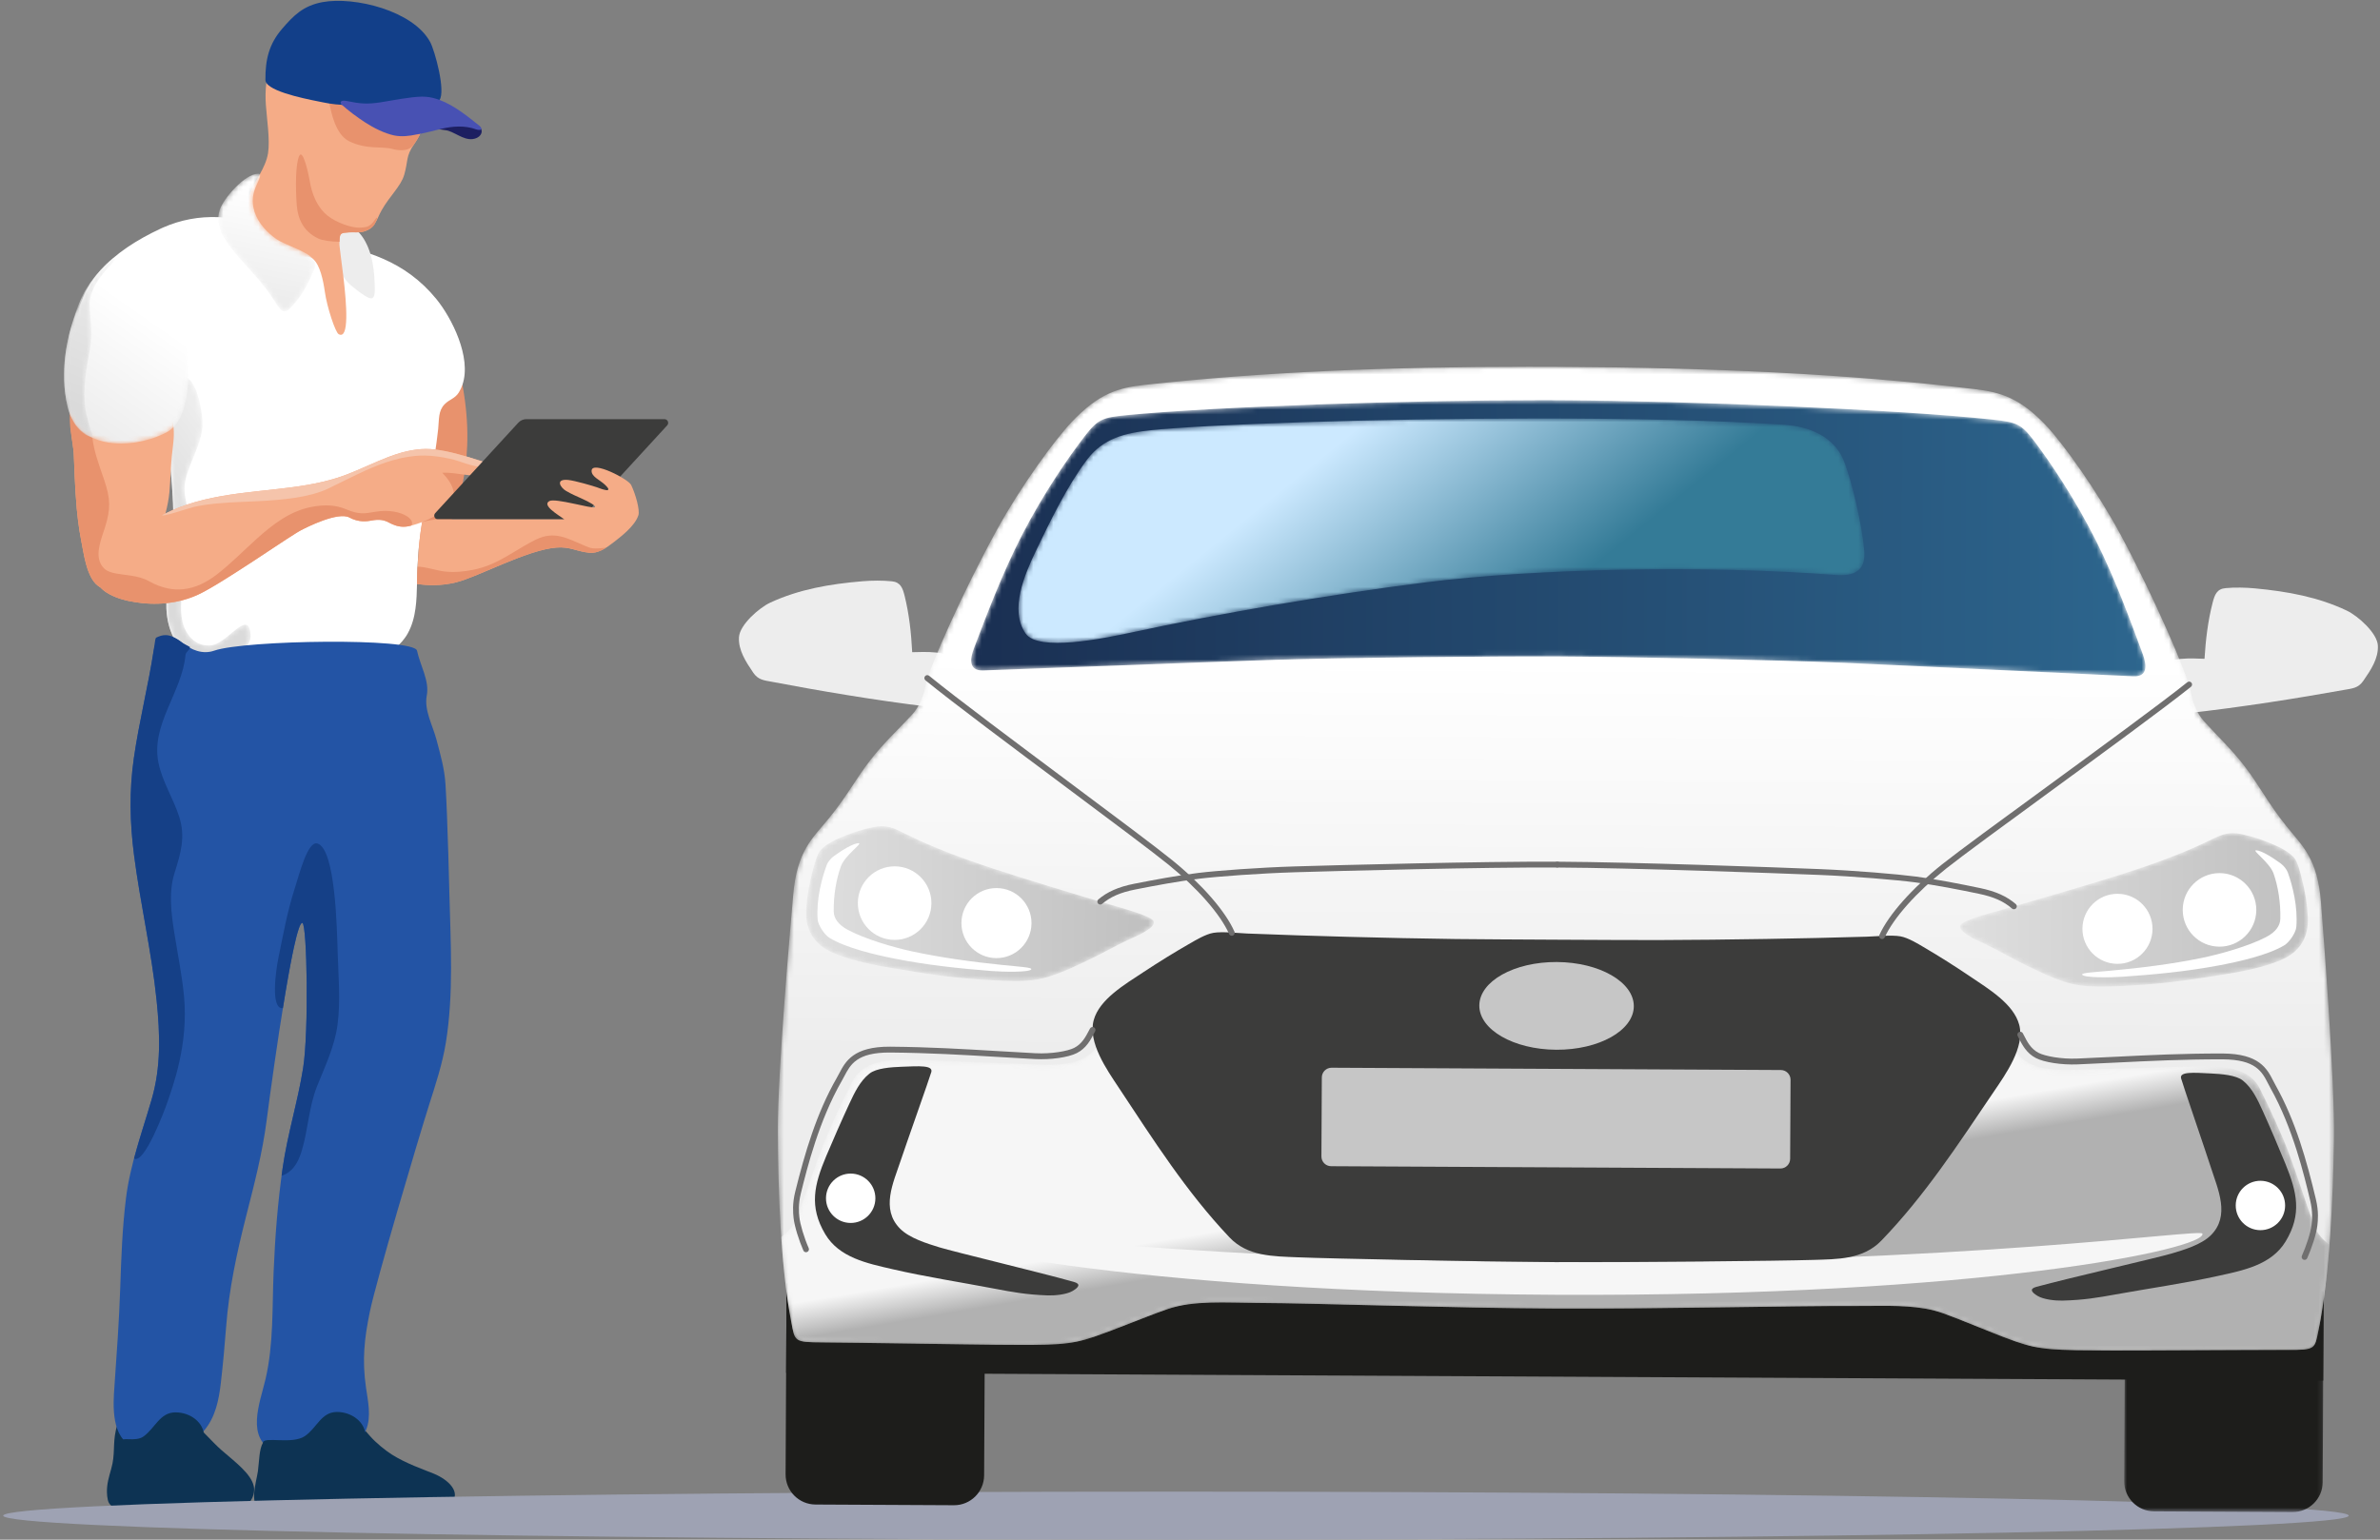 <?xml version="1.0" encoding="UTF-8"?>
<svg width="476px" height="308px" viewBox="0 0 476 308" version="1.1" xmlns="http://www.w3.org/2000/svg" xmlns:xlink="http://www.w3.org/1999/xlink">
    <rect x="0" y="0" width="476" height="308" fill="#808080" stroke="none"/>
    <!-- Generator: sketchtool 64 (101010) - https://sketch.com -->
    <title>35A656AA-0D3A-4AE0-994A-566B34EBC213</title>
    <desc>Created with sketchtool.</desc>
    <defs>
        <path d="M0.782,8.073 C0.615,8.574 0.522,9.062 0.49,9.551 L0.49,9.551 C0.186,14.829 7.504,19.52 11.743,26.352 L11.743,26.352 C13.497,29.172 13.912,28.984 16.004,26.499 L16.004,26.499 C17.56,24.647 18.964,21.921 19.806,19.549 L19.806,19.549 C20.007,18.981 19.878,18.475 19.534,18.009 L19.534,18.009 C19.534,18.009 19.528,18.009 19.528,18.003 L19.528,18.003 C18.236,16.32 13.986,15.227 12.054,13.89 L12.054,13.89 C11.135,13.248 10.247,12.464 9.497,11.565 L9.497,11.565 C7.953,9.716 6.999,7.391 7.544,4.842 L7.544,4.842 C7.908,3.182 9.193,1.39 8.797,0.958 L8.797,0.958 C8.734,0.895 8.637,0.861 8.496,0.861 L8.496,0.861 C5.771,0.878 1.552,5.763 0.782,8.073" id="path-1"></path>
        <linearGradient x1="44.929%" y1="85.566%" x2="54.909%" y2="12.842%" id="linearGradient-3">
            <stop stop-color="#EDEDED" offset="0%"></stop>
            <stop stop-color="#FFFFFF" offset="100%"></stop>
        </linearGradient>
        <path d="M1.912,4.314 C1.633,4.906 1.335,5.525 1.056,6.174 L1.056,6.174 C1.028,6.231 1.005,6.286 0.982,6.344 L0.982,6.344 L0.976,6.351 C1.097,7.162 1.216,7.977 1.335,8.784 L1.335,8.784 C1.478,9.779 1.615,10.775 1.748,11.77 L1.748,11.77 C1.832,12.35 1.904,12.93 1.982,13.516 L1.982,13.516 C1.988,13.562 1.995,13.612 2,13.663 L2,13.663 C2.102,14.477 2.204,15.291 2.296,16.104 L2.296,16.104 C2.429,17.229 2.545,18.351 2.654,19.47 L2.654,19.47 L2.654,19.488 C2.686,19.771 2.709,20.063 2.734,20.347 L2.734,20.347 C2.791,20.971 2.84,21.597 2.889,22.223 L2.889,22.223 C2.946,23.02 3.004,23.816 3.043,24.616 L3.043,24.616 C3.068,25.049 3.088,25.476 3.109,25.909 L3.109,25.909 C3.13,26.352 3.143,26.795 3.147,27.234 L3.147,27.234 C3.153,27.45 3.16,27.665 3.161,27.882 L3.161,27.882 C3.182,30.078 3.096,32.227 2.929,34.371 L2.929,34.371 C2.846,35.565 2.735,36.759 2.607,37.959 L2.607,37.959 C2.532,38.653 2.457,39.353 2.376,40.057 L2.376,40.057 C2.302,40.718 2.227,41.382 2.146,42.049 L2.146,42.049 C2.109,42.345 2.076,42.646 2.038,42.941 L2.038,42.941 C1.995,43.316 1.947,43.692 1.904,44.067 L1.904,44.067 C1.835,44.642 1.793,45.206 1.784,45.751 L1.784,45.751 C1.78,45.763 1.78,45.767 1.78,45.779 L1.78,45.779 C1.774,45.819 1.774,45.853 1.781,45.892 L1.781,45.892 L1.781,45.899 C1.756,46.593 1.783,47.265 1.851,47.912 L1.851,47.912 C1.864,48.076 1.881,48.236 1.906,48.395 L1.906,48.395 C1.923,48.555 1.948,48.714 1.977,48.874 L1.977,48.874 C2.002,49.027 2.025,49.186 2.06,49.34 L2.06,49.34 C2.083,49.499 2.12,49.653 2.16,49.812 L2.16,49.812 C2.219,50.079 2.289,50.341 2.364,50.602 L2.364,50.602 C2.429,50.819 2.492,51.034 2.568,51.246 L2.568,51.246 C2.625,51.415 2.689,51.587 2.76,51.75 L2.76,51.75 C2.805,51.87 2.852,51.985 2.898,52.092 L2.898,52.092 C3.101,52.58 3.338,53.046 3.591,53.497 L3.591,53.497 C3.717,53.713 3.849,53.929 3.987,54.134 L3.987,54.134 C4.056,54.242 4.126,54.35 4.201,54.452 L4.201,54.452 C4.246,54.52 4.292,54.583 4.338,54.645 L4.338,54.645 C4.4,54.736 4.469,54.827 4.538,54.918 L4.538,54.918 C4.79,55.248 5.055,55.562 5.33,55.863 L5.33,55.863 C5.33,55.863 5.336,55.863 5.33,55.869 L5.33,55.869 C5.365,55.903 5.399,55.938 5.428,55.971 L5.428,55.971 C5.588,56.141 5.754,56.306 5.925,56.476 L5.925,56.476 C5.971,56.516 6.022,56.561 6.069,56.613 L6.069,56.613 C6.27,56.796 6.474,56.977 6.687,57.154 L6.687,57.154 C6.801,57.252 6.922,57.34 7.036,57.431 L7.036,57.431 C7.15,57.524 7.27,57.615 7.385,57.7 L7.385,57.7 L7.402,57.716 C7.757,57.972 8.116,58.212 8.492,58.445 L8.492,58.445 C12.035,58.37 16.807,56.664 18.215,54.009 L18.215,54.009 C18.513,53.456 18.664,52.859 18.624,52.234 L18.624,52.234 C18.617,52.086 18.605,51.95 18.588,51.825 L18.588,51.825 C18.37,49.834 17.487,49.936 16.305,50.727 L16.305,50.727 C15.914,50.995 15.49,51.33 15.048,51.693 L15.048,51.693 C14.149,52.433 13.176,53.275 12.23,53.798 L12.23,53.798 C11.749,54.071 11.274,54.266 10.819,54.317 L10.819,54.317 C9.597,54.464 8.531,54.191 7.658,53.638 L7.658,53.638 L7.651,53.638 C6.795,53.099 6.118,52.297 5.64,51.353 L5.64,51.353 C5.357,50.802 5.143,50.204 5.002,49.578 L5.002,49.578 C4.679,48.168 4.647,46.762 4.784,45.369 L4.784,45.369 C4.859,44.614 4.98,43.863 5.127,43.112 L5.127,43.112 C6.029,38.556 7.999,34.024 6.738,29.308 L6.738,29.308 C6.522,28.518 6.29,27.751 6.084,26.995 L6.084,26.995 C6.004,26.728 5.934,26.46 5.869,26.197 L5.869,26.197 C5.43,24.463 5.201,22.751 5.701,20.842 L5.701,20.842 C6.194,18.946 7.281,16.677 8.074,14.449 L8.074,14.449 C8.575,13.061 8.959,11.69 9.018,10.433 L9.018,10.433 C9.122,8.249 8.127,2.353 6.148,0.959 L6.148,0.959 C5.875,0.765 5.583,0.656 5.274,0.656 L5.274,0.656 C4.323,0.656 3.201,1.669 1.912,4.314" id="path-4"></path>
        <linearGradient x1="61.709%" y1="20.862%" x2="41.433%" y2="69.292%" id="linearGradient-6">
            <stop stop-color="#EDEDED" offset="0%"></stop>
            <stop stop-color="#DADADA" offset="100%"></stop>
        </linearGradient>
        <path d="M7.211,2.935 C7.211,2.935 7.205,2.935 7.205,2.941 L7.205,2.941 C6.939,3.162 6.679,3.418 6.419,3.691 L6.419,3.691 C5.257,4.925 4.282,6.325 3.48,7.814 L3.48,7.814 C3.346,8.053 3.221,8.291 3.104,8.538 L3.104,8.538 C2.257,10.231 1.615,12.027 1.144,13.831 L1.144,13.831 C1.078,14.081 1.017,14.327 0.962,14.565 L0.962,14.565 C0.835,15.117 0.714,15.674 0.61,16.237 L0.61,16.237 C0.016,19.383 -0.187,22.704 0.194,25.904 L0.194,25.904 C0.32,26.941 0.503,27.964 0.754,28.965 L0.754,28.965 C0.867,29.419 1.005,29.853 1.168,30.255 L1.168,30.255 C1.215,30.376 1.266,30.489 1.313,30.603 L1.313,30.603 C1.936,32.013 2.848,33.122 3.946,33.959 L3.946,33.959 C4.472,34.361 5.037,34.704 5.642,34.989 L5.642,34.989 C5.648,34.989 5.659,34.992 5.665,34.992 L5.665,34.992 C5.665,34.992 5.665,34.999 5.67,34.999 L5.67,34.999 C9.032,36.574 13.448,36.421 17.257,35.249 L17.257,35.249 C18.387,34.903 19.459,34.465 20.433,33.959 L20.433,33.959 L20.438,33.959 C20.983,33.675 21.469,33.309 21.893,32.867 L21.893,32.867 C23.936,30.773 24.725,27.043 24.833,23.147 L24.833,23.147 C24.871,21.942 24.84,20.719 24.756,19.523 L24.756,19.523 C24.56,16.475 24.045,13.598 23.496,11.624 L23.496,11.624 C23.391,11.255 23.274,10.885 23.137,10.515 L23.137,10.515 C21.378,5.687 16.893,0.934 12.188,0.933 L12.188,0.933 C10.52,0.933 8.824,1.531 7.211,2.935" id="path-7"></path>
        <linearGradient x1="30.478%" y1="95.778%" x2="64.861%" y2="25.805%" id="linearGradient-9">
            <stop stop-color="#EDEDED" offset="0%"></stop>
            <stop stop-color="#FFFFFF" offset="100%"></stop>
        </linearGradient>
        <path d="M9.727,0.302 C9.54,0.462 9.359,0.622 9.179,0.781 L9.179,0.781 C8.936,1.003 8.692,1.224 8.461,1.447 L8.461,1.447 C8.314,1.582 8.178,1.726 8.037,1.863 L8.037,1.863 C5.936,3.938 4.347,6.161 3.256,8.692 L3.256,8.692 C3.117,9.015 2.981,9.351 2.848,9.688 L2.848,9.688 C2.171,11.406 1.587,13.252 1.144,14.999 L1.144,14.999 C1.078,15.249 1.017,15.494 0.962,15.733 L0.962,15.733 C0.835,16.285 0.714,16.842 0.61,17.405 L0.61,17.405 C0.016,20.551 -0.187,23.872 0.194,27.072 L0.194,27.072 C0.314,28.109 0.497,29.132 0.75,30.133 L0.75,30.133 C0.867,30.593 1.005,31.037 1.168,31.457 L1.168,31.457 C1.209,31.583 1.26,31.704 1.313,31.822 L1.313,31.822 C1.879,33.185 2.688,34.312 3.707,35.109 L3.707,35.109 C4.284,35.57 4.929,35.922 5.642,36.156 L5.642,36.156 C5.648,36.156 5.659,36.16 5.665,36.16 L5.665,36.16 L5.67,36.16 C5.836,36.207 5.771,35.899 5.596,35.341 L5.596,35.341 C5.59,35.313 5.579,35.281 5.567,35.246 L5.567,35.246 C5.212,34.124 4.488,32.118 4.223,29.951 L4.223,29.951 C4.132,29.211 4.087,28.449 4.076,27.693 L4.076,27.693 L4.073,27.341 C4.081,25.139 4.396,22.875 4.8,20.566 L4.8,20.566 C4.899,19.999 5.003,19.429 5.113,18.86 L5.113,18.86 C5.178,18.513 5.232,18.172 5.276,17.837 L5.276,17.837 C5.736,14.442 5.172,11.866 5.123,9.846 L5.123,9.846 C5.108,9.267 5.134,8.732 5.243,8.237 L5.243,8.237 C5.59,6.656 6.365,5.262 7.205,4.108 L7.205,4.108 C7.205,4.102 7.211,4.102 7.211,4.102 L7.211,4.102 C8.956,1.696 10.958,0.298 9.847,0.298 L9.847,0.298 C9.811,0.298 9.771,0.299 9.727,0.302" id="path-10"></path>
        <linearGradient x1="58.721%" y1="-5.069%" x2="46.277%" y2="85.303%" id="linearGradient-12">
            <stop stop-color="#EDEDED" offset="0%"></stop>
            <stop stop-color="#DADADA" offset="100%"></stop>
        </linearGradient>
        <polygon id="path-13" points="0.959 0.019 40.859 0.019 40.859 44.377 0.959 44.377"></polygon>
        <path d="M73.704,4.561 C68.459,5.134 64.548,6.194 59.044,12.004 L59.044,12.004 C55.707,15.527 48.947,24.746 44.117,33.532 L44.117,33.532 C37.324,45.887 30.5,61.271 29.871,64.553 L29.871,64.553 C29.463,66.683 28.607,68.937 27.14,70.525 L27.14,70.525 C24.2,73.707 21.516,76.116 18.772,79.654 L18.772,79.654 C15.747,83.556 14.211,86.734 10.489,91.288 L10.489,91.288 C7.229,95.281 4.131,97.679 3.356,106.63 L3.356,106.63 C2.86,112.352 0.238,141.795 0.291,153.885 L0.291,153.885 C0.345,165.562 0.82,180.927 2.967,192.024 L2.967,192.024 C3.726,195.945 3.458,196.09 9.297,196.119 L9.297,196.119 C15.5,196.151 38.226,196.544 44.11,196.584 L44.11,196.584 C55.729,196.662 58.593,196.694 63.579,194.977 L63.579,194.977 C68.957,193.123 72.896,191.318 78.208,189.465 L78.208,189.465 C83.419,187.646 90.1,188.187 95.975,188.217 L95.975,188.217 C108.431,188.28 135.139,189.243 155.722,189.349 L155.722,189.349 C166.3,189.404 178.499,189.249 189.55,189.093 L189.55,189.093 C199.999,188.946 209.424,188.799 215.479,188.828 L215.479,188.828 C216.519,188.834 217.584,188.823 218.663,188.813 L218.663,188.813 C223.674,188.766 228.959,188.718 233.233,190.258 L233.233,190.258 C238.525,192.165 242.446,194.011 247.803,195.918 L247.803,195.918 C252.77,197.688 255.636,197.685 267.254,197.724 L267.254,197.724 C270.112,197.735 276.945,197.702 283.926,197.67 L283.926,197.67 C291.319,197.636 298.88,197.602 302.071,197.617 L302.071,197.617 C307.909,197.646 307.644,197.499 308.443,193.586 L308.443,193.586 C310.703,182.511 311.337,167.153 311.507,155.478 L311.507,155.478 C311.686,143.388 309.364,113.92 308.926,108.191 L308.926,108.191 C308.244,99.235 305.172,96.805 301.95,92.78 L301.95,92.78 C298.276,88.187 296.773,84.994 293.787,81.058 L293.787,81.058 C291.08,77.494 288.421,75.058 285.513,71.846 L285.513,71.846 C284.065,70.243 283.229,67.981 282.843,65.848 L282.843,65.848 C282.249,62.559 275.581,47.106 268.916,34.683 L268.916,34.683 C264.175,25.847 257.51,16.559 254.21,13.004 L254.21,13.004 C248.767,7.135 244.866,6.036 239.626,5.409 L239.626,5.409 C214.122,2.36 187.34,1.12 156.685,0.963 L156.685,0.963 C154.581,0.953 152.492,0.947 150.423,0.947 L150.423,0.947 C122.357,0.947 97.486,1.963 73.704,4.561" id="path-15"></path>
        <linearGradient x1="50.251%" y1="30.015%" x2="49.929%" y2="69.873%" id="linearGradient-17">
            <stop stop-color="#FFFFFF" offset="0%"></stop>
            <stop stop-color="#EDEDED" offset="100%"></stop>
        </linearGradient>
        <path d="M31.486,3.624 C26.634,4.097 25.752,4.418 23.045,7.931 L23.045,7.931 C20.034,11.84 14.968,19.095 10.536,27.693 L10.536,27.693 C6.646,35.247 3.348,43.994 0.967,50.273 L0.967,50.273 C0.173,52.364 -0.123,54.781 2.807,54.685 L2.807,54.685 C8.61,54.496 48.721,52.969 60.773,52.572 L60.773,52.572 C74.125,52.133 105.104,51.819 117.852,51.884 L117.852,51.884 C130.6,51.949 161.575,52.582 174.923,53.157 L174.923,53.157 C186.969,53.676 227.061,55.613 232.861,55.861 L232.861,55.861 C235.79,55.987 235.52,53.567 234.749,51.467 L234.749,51.467 C232.43,45.166 229.221,36.384 225.41,28.793 L225.41,28.793 C221.067,20.147 216.075,12.844 213.103,8.902 L213.103,8.902 C210.434,5.363 209.555,5.032 204.707,4.51 L204.707,4.51 C186.18,2.512 144.487,0.771 118.114,0.636 L118.114,0.636 C116.863,0.629 115.573,0.626 114.258,0.626 L114.258,0.626 C87.833,0.626 49.155,1.901 31.486,3.624" id="path-18"></path>
        <linearGradient x1="0.055%" y1="49.911%" x2="100.055%" y2="50.031%" id="linearGradient-20">
            <stop stop-color="#1A2F52" offset="0%"></stop>
            <stop stop-color="#2D668E" offset="100%"></stop>
        </linearGradient>
        <path d="M13.547,0.781 C10.914,1.328 8.853,2.045 6.456,3.095 L6.456,3.095 C5.268,3.613 3.728,4.493 2.951,5.447 L2.951,5.447 C2.241,6.321 1.796,8.134 1.509,9.186 L1.509,9.186 C0.698,12.155 0.272,14.649 0.125,17.308 L0.125,17.308 C-0.097,21.308 1.663,24.254 5.441,25.896 L5.441,25.896 C10.402,28.054 16.547,28.834 21.854,29.724 L21.854,29.724 C27.627,30.692 33.463,31.284 39.313,31.502 L39.313,31.502 C42.517,31.621 45.568,31.664 48.655,30.692 L48.655,30.692 C51.445,29.815 53.658,28.73 56.303,27.495 L56.303,27.495 C59.083,26.196 61.856,24.579 64.571,23.304 L64.571,23.304 C65.476,22.878 70.158,21.051 69.603,19.607 L69.603,19.607 C69.231,18.638 64.247,17.245 60.813,16.244 L60.813,16.244 C54.638,14.446 43.117,10.927 37.346,9.028 L37.346,9.028 C31.793,7.203 25.473,4.872 20.23,2.252 L20.23,2.252 C18.352,1.313 17.029,0.596 15.226,0.596 L15.226,0.596 C14.713,0.596 14.161,0.654 13.547,0.781" id="path-21"></path>
        <linearGradient x1="0.014%" y1="49.907%" x2="100.025%" y2="50.134%" id="linearGradient-23">
            <stop stop-color="#DFDFDF" offset="0%"></stop>
            <stop stop-color="#BFBFBF" offset="100%"></stop>
        </linearGradient>
        <path d="M50.443,2.414 C45.172,4.982 38.829,7.246 33.257,9.017 L33.257,9.017 C27.468,10.855 15.911,14.257 9.718,15.992 L9.718,15.992 C6.276,16.958 1.278,18.299 0.895,19.265 L0.895,19.265 C0.326,20.702 4.988,22.579 5.888,23.012 L5.888,23.012 C8.59,24.315 11.346,25.96 14.113,27.288 L14.113,27.288 C16.746,28.552 18.946,29.658 21.727,30.564 L21.727,30.564 C24.804,31.567 27.857,31.556 31.061,31.469 L31.061,31.469 C36.913,31.311 42.754,30.779 48.537,29.87 L48.537,29.87 C53.853,29.034 60.008,28.317 64.989,26.21 L64.989,26.21 C68.784,24.607 70.574,21.678 70.393,17.676 L70.393,17.676 C70.274,15.016 69.871,12.517 69.091,9.54 L69.091,9.54 C68.815,8.488 68.39,6.668 67.688,5.786 L67.688,5.786 C66.921,4.824 65.389,3.931 64.208,3.399 L64.208,3.399 C61.822,2.326 59.766,1.586 57.141,1.014 L57.141,1.014 C56.5,0.874 55.926,0.81 55.394,0.81 L55.394,0.81 C53.627,0.81 52.306,1.508 50.443,2.414" id="path-24"></path>
        <linearGradient x1="0.027%" y1="49.866%" x2="100.014%" y2="50.091%" id="linearGradient-26">
            <stop stop-color="#DFDFDF" offset="0%"></stop>
            <stop stop-color="#BFBFBF" offset="100%"></stop>
        </linearGradient>
        <path d="M27.116,3.117 C21.794,3.684 17.493,4.738 14.265,8.989 L14.265,8.989 C10.307,14.198 6.762,21.544 3.989,27.334 L3.989,27.334 C1.759,31.992 -1.314,39.121 1.97,43.814 L1.97,43.814 C4.512,47.446 17.429,44.816 23.144,43.587 L23.144,43.587 C40.626,39.828 62.022,36.076 81.945,33.566 L81.945,33.566 C103.855,30.808 137.726,30.057 163.992,32.088 L163.992,32.088 C168.797,32.46 169.921,30.264 169.692,27.297 L169.692,27.297 C169.298,22.189 167.2,13.308 165.666,9.373 L165.666,9.373 C163.336,3.401 156.905,2.25 153.708,2.038 L153.708,2.038 C139.96,1.125 122.428,0.773 104.732,0.773 L104.732,0.773 C71.339,0.773 37.363,2.025 27.116,3.117" id="path-27"></path>
        <linearGradient x1="27.491%" y1="43.109%" x2="70.208%" y2="57.582%" id="linearGradient-29">
            <stop stop-color="#CCE9FF" offset="0%"></stop>
            <stop stop-color="#347B97" offset="100%"></stop>
        </linearGradient>
        <path d="M52.714,6.256 C47.455,6.106 34.066,5.435 28.741,5.33 L28.741,5.33 C23.886,5.234 17.695,4.823 15.228,9.579 L15.228,9.579 C13.37,13.165 10.652,18.872 9.226,22.59 L9.226,22.59 C7.368,27.408 5.956,31.988 4.092,36.794 L4.092,36.794 C3.359,38.695 2.249,39.729 0.96,40.749 L0.96,40.749 C1.366,46.789 1.997,52.702 2.97,57.729 L2.97,57.729 C3.726,61.645 3.457,61.79 9.296,61.819 L9.296,61.819 C15.501,61.85 38.226,62.247 44.111,62.284 L44.111,62.284 C55.731,62.365 58.592,62.398 63.582,60.678 L63.582,60.678 C68.958,58.826 72.897,57.018 78.208,55.165 L78.208,55.165 C83.419,53.351 90.096,53.888 95.976,53.919 L95.976,53.919 C108.431,53.982 135.139,54.948 155.722,55.053 L155.722,55.053 C166.284,55.108 178.463,54.951 189.5,54.796 L189.5,54.796 C199.97,54.647 209.413,54.499 215.476,54.529 L215.476,54.529 C216.507,54.534 217.563,54.525 218.632,54.514 L218.632,54.514 C223.654,54.468 228.949,54.42 233.233,55.958 L233.233,55.958 C238.524,57.866 242.444,59.713 247.8,61.619 L247.8,61.619 C252.771,63.392 255.634,63.388 267.254,63.425 L267.254,63.425 C270.132,63.437 277.039,63.405 284.072,63.371 L284.072,63.371 C291.419,63.336 298.901,63.301 302.072,63.317 L302.072,63.317 C307.91,63.346 307.644,63.199 308.441,59.291 L308.441,59.291 C309.463,54.275 310.155,48.369 310.623,42.333 L310.623,42.333 C309.343,41.299 308.245,40.254 307.531,38.347 L307.531,38.347 C305.716,33.521 304.353,28.928 302.544,24.091 L302.544,24.091 C301.156,20.357 298.495,14.622 296.674,11.021 L296.674,11.021 C294.258,6.238 288.061,6.585 283.207,6.631 L283.207,6.631 C277.88,6.682 264.484,7.217 259.225,7.312 L259.225,7.312 C254.407,7.399 248.424,7.184 246.777,1.08 L246.777,1.08 L156.001,0.617 L65.227,0.153 C63.516,6.238 57.53,6.391 52.714,6.256" id="path-30"></path>
        <linearGradient x1="46.692%" y1="46.869%" x2="52.397%" y2="53.683%" id="linearGradient-32">
            <stop stop-color="#F6F6F6" offset="0%"></stop>
            <stop stop-color="#B1B1B1" offset="100%"></stop>
        </linearGradient>
        <path d="M73.704,4.561 C99.24,1.772 126.032,0.806 156.687,0.963 C187.34,1.121 214.122,2.36 239.626,5.41 C244.865,6.036 248.767,7.135 254.21,13.004 C257.511,16.559 264.175,25.847 268.916,34.683 C275.582,47.106 282.249,62.559 282.843,65.847 C283.23,67.981 284.065,70.243 285.513,71.846 C288.421,75.058 291.081,77.494 293.787,81.06 C296.773,84.994 298.276,88.187 301.951,92.78 C305.171,96.805 308.243,99.235 308.927,108.191 C309.364,113.92 311.686,143.388 311.507,155.477 C311.337,167.154 310.701,182.511 308.442,193.586 C307.643,197.499 307.91,197.646 302.071,197.616 C295.868,197.585 273.14,197.745 267.254,197.726 C255.635,197.685 252.771,197.688 247.803,195.918 C242.446,194.011 238.525,192.165 233.232,190.258 C228.04,188.387 221.354,188.858 215.479,188.828 C203.022,188.765 176.305,189.454 155.722,189.349 C135.139,189.244 108.431,188.28 95.975,188.217 C90.1,188.187 83.42,187.646 78.208,189.465 C72.896,191.318 68.957,193.123 63.579,194.977 C58.593,196.694 55.729,196.662 44.11,196.584 C38.226,196.544 15.5,196.151 9.297,196.119 C3.458,196.09 3.726,195.945 2.967,192.023 C0.821,180.926 0.345,165.562 0.291,153.885 C0.238,141.795 2.86,112.352 3.356,106.629 C4.132,97.679 7.229,95.282 10.49,91.29 C14.211,86.734 15.747,83.556 18.772,79.654 C21.516,76.115 24.2,73.707 27.14,70.524 C28.605,68.937 29.464,66.683 29.871,64.553 C30.5,61.272 37.325,45.887 44.116,33.532 C48.947,24.746 55.707,15.527 59.044,12.004" id="path-33"></path>
    </defs>
    <g id="Landing" stroke="none" stroke-width="1" fill="none" fill-rule="evenodd">
        <g id="Landing-page-v3-pic3" transform="translate(-74, -2185)">
            <g id="Group-205-Copy" transform="translate(74, 2184)">
                <g id="Group-17" transform="translate(15.144, 5.692)">
                    <path d="M37.045,297.018 C41.351,297.792 46.054,297.069 47.772,296.934 C52.932,296.523 55.368,296.865 60.496,297.382 C63.558,297.689 72.134,298.52 74.787,296.29 C74.968,296.142 75.121,295.989 75.249,295.835 C76.981,293.777 74.627,291.349 71.621,290.108 C69.573,289.266 66.091,288.1 63.189,286.258 C61.881,285.421 60.056,283.938 58.903,282.63 C58.623,282.305 58.336,281.975 58.05,281.658 C57.941,281.543 57.838,281.429 57.728,281.322 C57.466,281.036 57.19,280.758 56.91,280.503 C55.216,278.949 53.252,278.04 50.689,279.746 C49.834,280.315 49.219,280.997 48.512,281.6 C47.941,282.084 47.317,282.516 46.467,282.8 C45.882,282.994 45.349,283.096 44.837,283.142 C43.411,283.261 42.157,282.908 40.563,282.688 C38.923,282.459 38.011,282.954 37.483,283.853 C37.466,283.869 37.46,283.887 37.45,283.904 C36.668,285.274 36.718,287.532 36.437,289.624 C36.313,290.585 35.741,292.612 35.679,294.3 C35.631,295.665 35.919,296.813 37.045,297.018" id="Fill-1" fill="#0D3353"></path>
                    <path d="M6.245,293.834 C6.248,294.335 6.309,294.851 6.426,295.38 C6.742,296.774 8.112,297.325 11.159,297.325 L31.599,297.325 C33.653,297.325 35.127,295.898 35.554,294.295 C35.708,293.719 35.733,293.123 35.599,292.56 C35.019,290.142 32.155,287.975 29.191,285.428 C28.269,284.637 26.929,283.227 25.6,281.868 C25.548,281.823 25.509,281.777 25.457,281.732 C25.348,281.617 25.24,281.509 25.13,281.397 C23.842,280.093 22.611,278.916 21.839,278.483 C21.48,278.28 21.076,278.08 20.641,277.882 C18.229,276.818 14.794,276.055 11.405,277.011 C11.195,277.069 10.986,277.147 10.782,277.25 C9.676,277.785 8.751,278.893 8.217,280.69 L8.212,280.696 C8.162,280.856 8.118,281.015 8.079,281.185 C8.062,281.237 8.051,281.294 8.041,281.345 C7.379,284.279 7.943,286.173 7.098,289.147 C6.678,290.643 6.199,292.161 6.245,293.834" id="Fill-3" fill="#0D3353"></path>
                    <path d="M63.168,102.301 C63.068,103.427 63.954,104.075 65.122,104.422 C66.234,104.752 67.599,104.804 68.634,104.723 L68.639,104.723 C69.161,104.689 69.599,104.615 69.871,104.529 C72.483,103.705 74.016,101.8 75.08,99.491 C75.131,99.395 75.176,99.298 75.214,99.202 C75.472,98.627 75.696,98.031 75.908,97.415 C76.526,95.612 77.02,93.798 77.394,91.972 C77.515,91.404 77.62,90.83 77.712,90.255 C77.838,89.522 77.94,88.783 78.026,88.043 C78.08,87.578 78.128,87.105 78.164,86.633 C78.222,85.955 78.263,85.285 78.287,84.608 C78.434,81.178 78.205,77.714 77.669,74.222 C77.621,73.887 77.567,73.552 77.508,73.217 C77.454,72.887 77.396,72.574 77.343,72.284 C76.805,69.463 76.19,68.593 73.02,68.941 C71.156,69.144 69.812,69.73 68.83,70.698 C67.683,71.817 67.029,73.444 66.633,75.548 C66.37,76.97 66.118,78.397 65.885,79.831 C65.77,80.53 65.655,81.229 65.552,81.93 C65.345,83.253 65.155,84.579 64.976,85.904 L64.97,85.91 C64.922,86.28 64.873,86.65 64.824,87.013 C64.474,89.659 64.162,92.308 63.885,94.953 C63.788,95.851 63.693,96.749 63.607,97.649 C63.523,98.495 63.443,99.337 63.363,100.185 L63.363,100.19 C63.294,100.896 63.231,101.596 63.168,102.301" id="Fill-5" fill="#E8926D"></path>
                    <path d="M0.392,60.454 C0.402,61.853 0.627,63.155 1.034,64.362 C1.383,65.408 1.866,66.38 2.464,67.279 C4.04,69.662 6.383,71.527 9.038,72.887 C11.362,74.081 13.926,74.888 16.419,75.326 C16.676,75.372 16.932,75.411 17.188,75.452 C17.224,75.673 17.254,75.902 17.289,76.123 C17.301,76.219 17.32,76.316 17.332,76.412 C17.451,77.226 17.57,78.039 17.684,78.853 C17.834,79.847 17.971,80.843 18.103,81.839 C18.18,82.418 18.259,83.004 18.331,83.585 C18.337,83.63 18.344,83.681 18.349,83.732 C18.457,84.546 18.554,85.359 18.645,86.171 C18.778,87.297 18.894,88.418 19.004,89.538 L19.004,89.556 C19.034,89.84 19.059,90.13 19.083,90.414 C19.139,91.04 19.189,91.666 19.239,92.292 C19.296,93.087 19.353,93.889 19.393,94.685 C19.418,95.118 19.438,95.544 19.458,95.976 C19.478,96.42 19.492,96.864 19.495,97.302 C19.502,97.518 19.511,97.734 19.512,97.95 C19.533,100.145 19.445,102.295 19.278,104.438 C19.189,105.639 19.079,106.828 18.956,108.027 C18.881,108.722 18.806,109.421 18.726,110.125 C18.651,110.791 18.569,111.451 18.495,112.117 C18.457,112.412 18.426,112.714 18.387,113.01 C18.345,113.385 18.296,113.76 18.253,114.136 C18.183,114.71 18.142,115.273 18.134,115.819 C18.129,115.83 18.129,115.836 18.129,115.848 C18.123,115.887 18.123,115.921 18.129,115.961 L18.129,115.967 C18.106,116.661 18.133,117.332 18.2,117.98 C18.213,118.145 18.231,118.305 18.255,118.464 C18.273,118.624 18.297,118.781 18.326,118.941 C18.35,119.095 18.374,119.254 18.409,119.407 C18.433,119.567 18.469,119.72 18.51,119.88 C18.568,120.146 18.638,120.409 18.713,120.67 C18.778,120.887 18.841,121.103 18.917,121.313 C18.976,121.484 19.039,121.654 19.109,121.819 C19.154,121.938 19.201,122.052 19.248,122.161 C19.45,122.649 19.686,123.115 19.939,123.565 C20.067,123.782 20.198,123.997 20.336,124.202 C20.405,124.311 20.474,124.417 20.549,124.52 C20.596,124.589 20.641,124.652 20.687,124.714 C20.751,124.805 20.819,124.896 20.887,124.987 C21.141,125.316 21.405,125.63 21.679,125.931 C21.679,125.931 21.685,125.931 21.679,125.936 C21.713,125.971 21.748,126.005 21.777,126.039 C21.937,126.21 22.103,126.38 22.275,126.545 C22.32,126.585 22.372,126.63 22.418,126.681 C22.618,126.864 22.824,127.045 23.036,127.222 C23.151,127.319 23.271,127.409 23.384,127.5 C23.5,127.591 23.619,127.682 23.733,127.769 L23.751,127.785 C24.106,128.041 24.466,128.28 24.843,128.513 C28.658,130.861 33.754,131.816 39.199,131.237 C44.893,130.634 50.084,128.718 55.759,127.842 C58.616,127.404 61.46,126.709 63.684,125.084 C64.477,124.509 65.182,123.816 65.786,122.979 C66.006,122.689 66.203,122.382 66.387,122.052 C67.264,120.499 67.713,118.775 67.956,117.014 C68.178,115.386 68.223,113.726 68.258,112.122 C68.257,112.025 68.263,111.934 68.262,111.839 C68.262,111.781 68.266,111.718 68.266,111.662 C68.273,111.122 68.293,110.587 68.312,110.053 C68.326,109.592 68.345,109.132 68.37,108.676 C68.369,108.556 68.375,108.431 68.386,108.312 C68.386,108.284 68.384,108.256 68.39,108.227 C68.41,107.743 68.44,107.26 68.471,106.782 C68.481,106.635 68.492,106.492 68.502,106.35 C68.534,105.895 68.57,105.445 68.612,104.996 C68.612,104.929 68.623,104.866 68.628,104.804 C68.628,104.775 68.633,104.752 68.633,104.723 L68.639,104.723 C68.713,103.882 68.804,103.04 68.917,102.198 C68.954,101.88 68.999,101.561 69.048,101.243 C69.118,100.748 69.2,100.247 69.281,99.746 C69.281,99.741 69.281,99.737 69.287,99.737 C69.39,99.105 69.511,98.467 69.643,97.831 C69.682,97.631 69.726,97.438 69.764,97.239 C70.502,93.685 71.199,90.142 71.761,86.564 C71.831,86.126 71.896,85.683 71.961,85.24 L71.961,85.234 C72.109,84.243 72.243,83.25 72.356,82.248 C72.41,81.861 72.453,81.475 72.495,81.088 C72.694,79.222 72.476,77.499 73.787,76.168 C74.729,75.195 75.855,75.06 76.631,73.802 C76.636,73.796 76.642,73.785 76.642,73.779 C76.934,73.308 77.164,72.807 77.343,72.284 C79.226,66.745 75.145,58.823 72.121,55.121 C69.001,51.303 65.396,48.778 61.431,47.055 C60.609,46.697 59.777,46.373 58.928,46.077 C58.665,45.986 58.403,45.901 58.14,45.821 C56.397,45.259 54.602,44.821 52.757,44.462 C52.557,44.421 52.359,44.383 52.159,44.349 C50.286,44.001 48.367,43.735 46.409,43.507 C43.073,43.119 40.352,41.868 37.524,40.76 C36.771,40.458 36.007,40.174 35.226,39.918 C34.023,39.52 32.776,39.195 31.426,39.009 C30.447,38.872 29.474,38.78 28.518,38.746 C24.684,38.599 21.015,39.263 17.46,40.828 C17.301,40.896 17.142,40.969 16.983,41.044 C15.798,41.596 14.649,42.181 13.543,42.796 C11.278,44.058 9.194,45.463 7.391,47.015 C7.204,47.175 7.023,47.335 6.842,47.493 C6.599,47.716 6.356,47.936 6.125,48.159 C5.978,48.295 5.843,48.437 5.701,48.574 C3.595,50.712 2.013,53.083 1.145,55.694 C1.06,55.934 0.988,56.178 0.922,56.427 C0.562,57.713 0.383,59.055 0.392,60.454" id="Fill-7" fill="#FFFFFF"></path>
                    <path d="M52.157,44.103 C52.126,39.124 55.547,39.77 57.593,43.066 C59.439,46.04 59.771,49.722 59.816,53.152 C59.853,55.956 58.657,55.129 56.362,53.439 C53.336,51.212 52.188,49.434 52.157,44.103" id="Fill-13" fill="#EDEDED"></path>
                    <path d="M35.226,39.918 C37.029,44.019 41.468,46.919 42.282,47.761 C43.822,49.359 44.953,45.935 46.967,46.805 C47.177,46.897 47.372,47.027 47.556,47.197 C47.556,47.203 47.561,47.203 47.561,47.203 C48.854,48.392 49.495,51.331 49.823,53.665 C50.254,56.752 51.928,61.802 52.59,62.16 C54.731,63.315 54.192,56.263 53.528,50.639 C53.195,47.807 52.826,45.332 52.757,44.462 C52.739,44.342 52.738,44.252 52.738,44.195 C52.743,44.007 52.746,43.832 52.751,43.672 C52.751,43.648 52.757,43.626 52.757,43.603 C52.762,43.41 52.771,43.24 52.781,43.085 C52.818,42.574 52.889,42.283 53.082,42.12 C53.105,42.09 53.133,42.068 53.161,42.057 C53.189,42.034 53.218,42.017 53.257,42.005 C53.298,41.983 53.336,41.966 53.388,41.954 C53.433,41.937 53.479,41.926 53.536,41.914 C53.604,41.897 53.683,41.886 53.774,41.874 C53.854,41.863 53.933,41.857 54.024,41.845 C54.036,41.845 54.052,41.841 54.07,41.841 C54.224,41.829 54.399,41.811 54.599,41.8 C54.609,41.794 54.627,41.794 54.638,41.794 C55.275,41.742 55.918,41.811 56.555,41.783 L56.6,41.783 C56.685,41.778 56.771,41.772 56.856,41.766 C56.958,41.755 57.066,41.742 57.169,41.727 C57.265,41.71 57.367,41.693 57.469,41.664 C57.747,41.591 57.997,41.504 58.218,41.407 C58.338,41.356 58.45,41.301 58.569,41.238 C58.649,41.192 58.728,41.147 58.807,41.096 C59.249,40.806 59.571,40.442 59.835,40.032 C59.841,40.021 59.847,40.008 59.851,39.998 C60.324,39.253 60.626,38.348 61.176,37.376 C62.816,34.481 65.005,32.599 65.688,30.312 C66.51,27.536 65.975,26.61 67.648,24.204 L67.648,24.199 C67.738,24.068 67.822,23.943 67.906,23.812 C67.991,23.681 68.075,23.556 68.153,23.425 C68.249,23.271 68.345,23.118 68.43,22.964 C68.564,22.736 68.682,22.51 68.8,22.281 C68.833,22.214 68.862,22.151 68.896,22.088 C69.019,21.828 69.137,21.571 69.242,21.309 C69.309,21.145 69.377,20.985 69.433,20.82 C69.478,20.701 69.522,20.581 69.561,20.463 C69.583,20.388 69.605,20.32 69.627,20.257 C69.723,19.956 69.806,19.649 69.877,19.342 C69.911,19.206 69.944,19.064 69.97,18.921 C70.015,18.711 70.047,18.5 70.08,18.285 C70.102,18.147 70.118,18.01 70.129,17.875 C70.177,17.505 70.203,17.134 70.206,16.76 C70.23,16.072 70.197,15.378 70.101,14.673 C69.956,13.49 69.663,12.279 69.228,11.039 C65.549,0.489 51.899,-2.093 43.388,3.225 C40.11,5.272 38.595,8.365 38.13,11.891 C37.941,13.302 37.924,14.786 38.031,16.304 C38.22,19.058 38.881,23.283 38.467,25.933 C38.221,27.468 37.56,28.822 36.825,30.153 C36.347,31.017 35.841,31.87 35.393,32.763 C34.069,35.385 34.301,37.808 35.226,39.918" id="Fill-15" fill="#F5AC87"></path>
                </g>
                <g id="Group-20" transform="translate(43.171, 34.887)">
                    <mask id="mask-2" fill="white">
                        <use xlink:href="#path-1"></use>
                    </mask>
                    <g id="Clip-19"></g>
                    <path d="M0.782,8.073 C0.615,8.574 0.522,9.062 0.49,9.551 L0.49,9.551 C0.186,14.829 7.504,19.52 11.743,26.352 L11.743,26.352 C13.497,29.172 13.912,28.984 16.004,26.499 L16.004,26.499 C17.56,24.647 18.964,21.921 19.806,19.549 L19.806,19.549 C20.007,18.981 19.878,18.475 19.534,18.009 L19.534,18.009 C19.534,18.009 19.528,18.009 19.528,18.003 L19.528,18.003 C18.236,16.32 13.986,15.227 12.054,13.89 L12.054,13.89 C11.135,13.248 10.247,12.464 9.497,11.565 L9.497,11.565 C7.953,9.716 6.999,7.391 7.544,4.842 L7.544,4.842 C7.908,3.182 9.193,1.39 8.797,0.958 L8.797,0.958 C8.734,0.895 8.637,0.861 8.496,0.861 L8.496,0.861 C5.771,0.878 1.552,5.763 0.782,8.073" id="Fill-18" fill="url(#linearGradient-3)" mask="url(#mask-2)"></path>
                </g>
                <g id="Group-23" transform="translate(31.493, 75.76)">
                    <mask id="mask-5" fill="white">
                        <use xlink:href="#path-4"></use>
                    </mask>
                    <g id="Clip-22"></g>
                    <path d="M1.912,4.314 C1.633,4.906 1.335,5.525 1.056,6.174 L1.056,6.174 C1.028,6.231 1.005,6.286 0.982,6.344 L0.982,6.344 L0.976,6.351 C1.097,7.162 1.216,7.977 1.335,8.784 L1.335,8.784 C1.478,9.779 1.615,10.775 1.748,11.77 L1.748,11.77 C1.832,12.35 1.904,12.93 1.982,13.516 L1.982,13.516 C1.988,13.562 1.995,13.612 2,13.663 L2,13.663 C2.102,14.477 2.204,15.291 2.296,16.104 L2.296,16.104 C2.429,17.229 2.545,18.351 2.654,19.47 L2.654,19.47 L2.654,19.488 C2.686,19.771 2.709,20.063 2.734,20.347 L2.734,20.347 C2.791,20.971 2.84,21.597 2.889,22.223 L2.889,22.223 C2.946,23.02 3.004,23.816 3.043,24.616 L3.043,24.616 C3.068,25.049 3.088,25.476 3.109,25.909 L3.109,25.909 C3.13,26.352 3.143,26.795 3.147,27.234 L3.147,27.234 C3.153,27.45 3.16,27.665 3.161,27.882 L3.161,27.882 C3.182,30.078 3.096,32.227 2.929,34.371 L2.929,34.371 C2.846,35.565 2.735,36.759 2.607,37.959 L2.607,37.959 C2.532,38.653 2.457,39.353 2.376,40.057 L2.376,40.057 C2.302,40.718 2.227,41.382 2.146,42.049 L2.146,42.049 C2.109,42.345 2.076,42.646 2.038,42.941 L2.038,42.941 C1.995,43.316 1.947,43.692 1.904,44.067 L1.904,44.067 C1.835,44.642 1.793,45.206 1.784,45.751 L1.784,45.751 C1.78,45.763 1.78,45.767 1.78,45.779 L1.78,45.779 C1.774,45.819 1.774,45.853 1.781,45.892 L1.781,45.892 L1.781,45.899 C1.756,46.593 1.783,47.265 1.851,47.912 L1.851,47.912 C1.864,48.076 1.881,48.236 1.906,48.395 L1.906,48.395 C1.923,48.555 1.948,48.714 1.977,48.874 L1.977,48.874 C2.002,49.027 2.025,49.186 2.06,49.34 L2.06,49.34 C2.083,49.499 2.12,49.653 2.16,49.812 L2.16,49.812 C2.219,50.079 2.289,50.341 2.364,50.602 L2.364,50.602 C2.429,50.819 2.492,51.034 2.568,51.246 L2.568,51.246 C2.625,51.415 2.689,51.587 2.76,51.75 L2.76,51.75 C2.805,51.87 2.852,51.985 2.898,52.092 L2.898,52.092 C3.101,52.58 3.338,53.046 3.591,53.497 L3.591,53.497 C3.717,53.713 3.849,53.929 3.987,54.134 L3.987,54.134 C4.056,54.242 4.126,54.35 4.201,54.452 L4.201,54.452 C4.246,54.52 4.292,54.583 4.338,54.645 L4.338,54.645 C4.4,54.736 4.469,54.827 4.538,54.918 L4.538,54.918 C4.79,55.248 5.055,55.562 5.33,55.863 L5.33,55.863 C5.33,55.863 5.336,55.863 5.33,55.869 L5.33,55.869 C5.365,55.903 5.399,55.938 5.428,55.971 L5.428,55.971 C5.588,56.141 5.754,56.306 5.925,56.476 L5.925,56.476 C5.971,56.516 6.022,56.561 6.069,56.613 L6.069,56.613 C6.27,56.796 6.474,56.977 6.687,57.154 L6.687,57.154 C6.801,57.252 6.922,57.34 7.036,57.431 L7.036,57.431 C7.15,57.524 7.27,57.615 7.385,57.7 L7.385,57.7 L7.402,57.716 C7.757,57.972 8.116,58.212 8.492,58.445 L8.492,58.445 C12.035,58.37 16.807,56.664 18.215,54.009 L18.215,54.009 C18.513,53.456 18.664,52.859 18.624,52.234 L18.624,52.234 C18.617,52.086 18.605,51.95 18.588,51.825 L18.588,51.825 C18.37,49.834 17.487,49.936 16.305,50.727 L16.305,50.727 C15.914,50.995 15.49,51.33 15.048,51.693 L15.048,51.693 C14.149,52.433 13.176,53.275 12.23,53.798 L12.23,53.798 C11.749,54.071 11.274,54.266 10.819,54.317 L10.819,54.317 C9.597,54.464 8.531,54.191 7.658,53.638 L7.658,53.638 L7.651,53.638 C6.795,53.099 6.118,52.297 5.64,51.353 L5.64,51.353 C5.357,50.802 5.143,50.204 5.002,49.578 L5.002,49.578 C4.679,48.168 4.647,46.762 4.784,45.369 L4.784,45.369 C4.859,44.614 4.98,43.863 5.127,43.112 L5.127,43.112 C6.029,38.556 7.999,34.024 6.738,29.308 L6.738,29.308 C6.522,28.518 6.29,27.751 6.084,26.995 L6.084,26.995 C6.004,26.728 5.934,26.46 5.869,26.197 L5.869,26.197 C5.43,24.463 5.201,22.751 5.701,20.842 L5.701,20.842 C6.194,18.946 7.281,16.677 8.074,14.449 L8.074,14.449 C8.575,13.061 8.959,11.69 9.018,10.433 L9.018,10.433 C9.122,8.249 8.127,2.353 6.148,0.959 L6.148,0.959 C5.875,0.765 5.583,0.656 5.274,0.656 L5.274,0.656 C4.323,0.656 3.201,1.669 1.912,4.314" id="Fill-21" fill="url(#linearGradient-6)" mask="url(#mask-5)"></path>
                </g>
                <g id="Group-32" transform="translate(12.808, 78.096)">
                    <path d="M28.08,208.997 C30.269,206.382 30.967,202.948 31.35,199.641 C31.787,195.863 32.135,192.07 32.423,188.276 C32.996,180.754 34.539,173.593 36.39,166.303 C38.021,159.88 39.661,153.656 40.514,147.086 C42.089,134.951 46.087,107.091 47.667,107.525 C48.616,107.787 48.975,129.302 47.817,136.563 C46.748,143.277 44.699,149.765 43.728,156.522 C42.733,163.441 42.197,170.432 41.911,177.424 C41.62,184.521 41.921,191.793 40.307,198.749 C39.206,203.503 36.138,210.737 42.303,213.386 C46.215,215.066 51.831,214.42 55.662,212.924 C57.621,212.158 59.598,210.93 60.421,208.904 C61.487,206.28 60.779,203.167 60.39,200.466 C59.592,194.939 60.049,190.709 61.165,185.298 C62.436,179.134 70.748,151.072 72.97,144.063 C74.293,139.885 75.67,135.782 76.37,131.44 C77.949,121.659 77.314,111.563 77.07,101.685 C76.939,96.411 76.794,91.14 76.584,85.869 C76.503,83.824 76.419,81.777 76.286,79.733 C76.083,76.617 75.284,73.893 74.49,70.882 C73.724,67.975 71.984,64.977 72.549,62.034 C73.113,59.098 71.234,56.05 70.594,53.066 C70.033,50.451 36.155,50.925 30.025,53.066 C27.689,53.881 25.39,52.907 23.553,51.419 C21.021,49.369 18.279,50.781 17.958,52.885 C16.846,60.172 15.004,67.324 13.958,74.626 C13.025,81.148 13.159,87.474 14.002,94.01 C15.255,103.721 17.513,113.277 18.514,123.033 C19.206,129.785 19.423,136.355 17.509,142.896 C15.586,149.467 13.218,155.843 12.378,162.683 C11.654,168.577 11.439,174.531 11.242,180.464 C11.021,187.108 10.54,193.671 10.077,200.291 C9.784,204.106 9.43,210.592 13.882,212.289 C18.486,214.043 24.914,212.781 28.08,208.997 Z" id="Fill-24" fill="#2354A5"></path>
                    <path d="M1.408,9.275 C1.591,11.032 1.903,12.664 1.944,13.654 C1.972,14.382 2.006,15.116 2.034,15.844 C2.062,16.577 2.089,17.312 2.123,18.045 C2.223,20.241 2.341,22.446 2.544,24.636 L2.544,24.642 C2.612,25.369 2.691,26.097 2.776,26.82 C2.951,28.276 3.171,29.727 3.454,31.158 C3.519,31.495 3.589,31.871 3.661,32.274 C3.755,32.798 3.862,33.36 3.98,33.94 C4.026,34.146 4.067,34.356 4.115,34.566 C4.203,34.942 4.296,35.317 4.389,35.686 C4.448,35.886 4.506,36.084 4.565,36.278 C4.611,36.425 4.657,36.579 4.704,36.722 C4.838,37.126 4.994,37.523 5.167,37.893 C5.577,38.809 6.1,39.582 6.769,40.077 C6.918,40.197 7.078,40.298 7.248,40.378 L7.254,40.378 C7.295,40.406 7.335,40.424 7.374,40.44 C9.32,41.288 11.59,39.855 13.438,38.064 C14.59,36.937 15.576,35.674 16.212,34.736 C17.885,32.279 19.313,29.146 20.194,25.962 C20.228,25.847 20.262,25.734 20.289,25.619 L20.289,25.614 C20.672,24.176 20.945,22.73 21.079,21.337 C21.212,19.945 21.264,18.551 21.339,17.152 L21.339,17.134 C21.395,16.101 21.462,15.059 21.568,14.023 C21.653,13.204 21.784,12.289 21.868,11.35 C21.964,10.339 22.007,9.303 21.892,8.342 C21.849,7.915 21.768,7.506 21.651,7.113 C21.267,5.851 20.588,4.748 19.74,3.839 C19.705,3.799 19.665,3.758 19.626,3.718 C19.35,3.429 19.058,3.161 18.755,2.923 C17.577,1.955 16.208,1.302 14.903,0.988 C13.803,0.722 12.608,0.544 11.374,0.482 C8.888,0.346 6.268,0.67 4.074,1.649 C3.841,1.751 3.609,1.864 3.387,1.984 C3.382,1.99 3.371,1.996 3.365,1.996 C1.977,2.757 1.442,4.31 1.312,6.08 L1.312,6.13 C1.24,7.148 1.298,8.234 1.408,9.275" id="Fill-26" fill="#F5AC87"></path>
                    <path d="M7.237,40.367 L7.249,40.378 L7.255,40.378 C7.255,40.384 7.261,40.384 7.261,40.39 C7.318,40.458 7.381,40.527 7.444,40.588 C7.506,40.652 7.576,40.715 7.644,40.776 C7.707,40.838 7.782,40.901 7.849,40.959 C7.999,41.089 8.159,41.209 8.33,41.316 C8.399,41.367 8.467,41.413 8.542,41.46 C8.947,41.72 9.386,41.948 9.838,42.146 C9.928,42.187 10.014,42.227 10.105,42.261 C10.197,42.306 10.293,42.34 10.385,42.375 C10.562,42.443 10.744,42.511 10.921,42.574 C11.132,42.647 11.338,42.716 11.536,42.773 C11.878,42.87 12.209,42.96 12.517,43.034 C12.682,43.068 12.84,43.109 12.995,43.137 C13.416,43.222 13.844,43.301 14.27,43.369 L14.276,43.369 C14.703,43.438 15.131,43.495 15.557,43.541 C16.66,43.66 17.771,43.704 18.873,43.666 L18.879,43.666 C19.385,43.654 19.886,43.62 20.386,43.569 C20.414,43.569 20.437,43.563 20.465,43.563 C20.483,43.563 20.499,43.557 20.516,43.557 C20.521,43.557 20.527,43.557 20.533,43.552 C20.658,43.541 20.789,43.523 20.914,43.511 C21.284,43.466 21.653,43.409 22.016,43.347 C22.198,43.312 22.379,43.279 22.561,43.239 C22.868,43.176 23.17,43.109 23.47,43.034 C23.533,43.017 23.595,43 23.658,42.988 C24.015,42.893 24.367,42.79 24.712,42.676 L24.724,42.676 C25.076,42.556 25.422,42.436 25.768,42.3 L25.774,42.3 C26.12,42.164 26.459,42.017 26.8,41.863 C27.015,41.76 27.254,41.646 27.508,41.516 C27.673,41.43 27.848,41.339 28.03,41.242 C28.03,41.237 28.036,41.242 28.036,41.242 C28.404,41.044 28.795,40.822 29.208,40.584 C29.208,40.584 29.208,40.578 29.214,40.584 C29.417,40.458 29.634,40.339 29.848,40.208 C30.069,40.077 30.296,39.94 30.528,39.805 C30.727,39.685 30.93,39.56 31.14,39.435 C31.196,39.401 31.258,39.361 31.315,39.326 C31.525,39.195 31.734,39.064 31.949,38.934 C33.303,38.099 34.758,37.166 36.219,36.215 C36.887,35.783 37.561,35.345 38.223,34.913 L38.223,34.907 C38.608,34.657 38.986,34.401 39.366,34.157 C39.751,33.9 40.131,33.651 40.505,33.405 C40.63,33.321 40.753,33.241 40.878,33.155 C41.121,32.997 41.359,32.838 41.596,32.684 C41.602,32.684 41.602,32.678 41.602,32.678 C41.789,32.553 41.982,32.428 42.163,32.309 C43.018,31.745 43.811,31.223 44.513,30.761 C44.665,30.664 44.813,30.568 44.954,30.476 C45.469,30.141 45.922,29.852 46.302,29.618 C46.409,29.549 46.511,29.487 46.602,29.431 C46.834,29.289 47.027,29.174 47.18,29.089 C48.517,28.367 54.808,25.205 57.091,26.438 C57.474,26.644 57.85,26.804 58.226,26.916 C58.352,26.957 58.477,26.996 58.602,27.019 C59.32,27.19 60.014,27.218 60.662,27.155 C60.713,27.151 60.759,27.145 60.805,27.139 C60.981,27.121 61.15,27.093 61.315,27.064 C61.338,27.058 61.355,27.058 61.378,27.054 C63.195,26.707 64.078,26.951 65.083,27.492 C65.202,27.553 65.317,27.611 65.437,27.668 C65.528,27.708 65.614,27.746 65.7,27.781 L65.7,27.787 C65.962,27.9 66.218,27.991 66.475,28.072 C66.794,28.163 67.107,28.225 67.432,28.253 C67.939,28.304 68.461,28.27 69.012,28.145 L69.438,28.043 C70.153,27.861 70.891,27.628 71.616,27.343 L71.622,27.343 C71.645,27.333 71.667,27.32 71.69,27.314 C72.495,26.996 73.29,26.62 74.049,26.182 C74.23,26.081 74.411,25.973 74.586,25.859 C75.515,25.279 76.375,24.608 77.098,23.856 C77.797,23.129 78.031,22.322 77.951,21.509 C77.817,20.075 76.743,18.608 75.649,17.465 C77.143,17.408 78.596,17.659 80.048,17.851 C80.428,17.909 80.804,17.954 81.186,17.988 C82.626,18.13 84.075,18.119 85.58,17.619 C86.124,17.436 86.872,16.264 85.186,15.713 L85.179,15.713 C84.695,15.554 84.205,15.394 83.715,15.234 C82.854,14.956 81.987,14.678 81.115,14.41 C80.911,14.354 80.705,14.292 80.5,14.229 C79.098,13.808 77.673,13.432 76.256,13.153 C75.601,13.024 74.951,12.915 74.297,12.83 L74.161,12.812 C73.87,12.778 73.585,12.75 73.301,12.739 C72.647,12.699 71.993,12.705 71.35,12.75 C71.101,12.767 70.856,12.79 70.606,12.824 C69.912,12.903 69.23,13.024 68.555,13.182 C68.283,13.24 68.016,13.307 67.744,13.382 C67.601,13.422 67.454,13.462 67.312,13.5 L67.307,13.506 C66.938,13.614 66.569,13.728 66.206,13.847 C65.74,14.007 65.275,14.172 64.822,14.342 C63.545,14.831 62.297,15.378 61.051,15.923 C60.217,16.288 59.389,16.657 58.55,17.015 C57.296,17.55 56.026,18.051 54.721,18.466 C54.607,18.499 54.5,18.534 54.386,18.568 C50.629,19.728 46.715,20.274 42.799,20.712 C41.413,20.871 40.02,21.014 38.628,21.173 C33.849,21.702 29.087,22.338 24.554,23.862 C23.634,24.17 22.727,24.511 21.831,24.898 L21.525,25.034 C21.123,25.21 20.709,25.403 20.29,25.614 C20.261,25.631 20.233,25.643 20.199,25.659 C20.09,25.711 19.978,25.768 19.865,25.831 C19.78,25.871 19.7,25.916 19.615,25.962 C14.872,28.423 9.39,32.479 7.307,35.635 C6.997,36.102 6.768,36.546 6.622,36.966 C6.131,38.359 6.475,39.479 7.237,40.367" id="Fill-28" fill="#F5AC87"></path>
                    <path d="M1.345,9.269 C1.568,11.044 1.899,12.699 1.939,13.654 C1.972,14.382 2,15.111 2.034,15.844 C2.061,16.577 2.089,17.312 2.123,18.045 C2.219,20.245 2.341,22.447 2.543,24.636 L2.543,24.642 C2.611,25.37 2.685,26.097 2.776,26.82 C2.951,28.275 3.171,29.727 3.454,31.159 C3.519,31.495 3.59,31.871 3.661,32.274 C3.756,32.797 3.862,33.36 3.98,33.94 C4.021,34.146 4.067,34.355 4.115,34.566 C4.203,34.941 4.296,35.317 4.39,35.686 C4.448,35.886 4.507,36.084 4.564,36.278 C4.61,36.425 4.657,36.579 4.704,36.722 C4.843,37.131 4.999,37.523 5.166,37.893 C5.582,38.803 6.105,39.576 6.77,40.077 C6.917,40.186 7.078,40.288 7.237,40.367 L7.249,40.378 C7.249,40.384 7.254,40.384 7.26,40.389 C7.317,40.458 7.381,40.527 7.444,40.589 C7.507,40.652 7.576,40.715 7.644,40.775 C7.708,40.838 7.781,40.902 7.85,40.959 C7.998,41.09 8.158,41.209 8.33,41.316 C8.399,41.367 8.468,41.413 8.541,41.459 C8.947,41.72 9.387,41.948 9.838,42.146 C9.923,42.186 10.014,42.227 10.105,42.261 C10.197,42.306 10.294,42.34 10.385,42.375 C10.562,42.443 10.744,42.511 10.921,42.574 C11.132,42.647 11.337,42.716 11.537,42.772 C11.879,42.874 12.208,42.96 12.517,43.034 C12.682,43.074 12.841,43.109 12.995,43.143 C13.416,43.228 13.843,43.307 14.271,43.369 L14.276,43.369 C14.703,43.438 15.13,43.495 15.556,43.541 C16.661,43.66 17.77,43.704 18.874,43.666 L18.879,43.666 C19.386,43.654 19.885,43.62 20.385,43.569 C20.414,43.563 20.437,43.563 20.466,43.557 C20.482,43.557 20.5,43.557 20.516,43.551 L20.534,43.551 C20.658,43.541 20.789,43.523 20.914,43.512 C21.283,43.466 21.652,43.409 22.017,43.347 C22.198,43.312 22.38,43.279 22.561,43.239 C22.868,43.176 23.169,43.109 23.469,43.034 C23.532,43.016 23.594,43 23.657,42.988 C24.015,42.893 24.366,42.79 24.713,42.675 L24.725,42.675 C25.076,42.556 25.422,42.436 25.769,42.301 L25.773,42.301 C26.12,42.164 26.46,42.017 26.8,41.863 C27.015,41.76 27.254,41.647 27.509,41.516 C27.672,41.431 27.849,41.339 28.03,41.243 C28.03,41.237 28.035,41.243 28.035,41.243 C28.399,41.038 28.789,40.822 29.208,40.583 C29.208,40.583 29.208,40.578 29.214,40.583 C29.418,40.458 29.633,40.337 29.848,40.208 C30.07,40.077 30.296,39.94 30.528,39.804 C30.726,39.685 30.929,39.559 31.14,39.435 C31.197,39.401 31.259,39.361 31.316,39.326 C31.525,39.195 31.734,39.065 31.95,38.934 C33.303,38.099 34.759,37.166 36.218,36.215 C36.887,35.783 37.56,35.345 38.223,34.913 C38.608,34.657 38.987,34.406 39.367,34.157 C39.751,33.901 40.13,33.651 40.504,33.405 C40.629,33.321 40.754,33.241 40.878,33.155 C41.122,32.997 41.359,32.838 41.597,32.684 C41.603,32.684 41.603,32.678 41.603,32.678 C41.79,32.552 41.981,32.428 42.164,32.309 C43.018,31.745 43.81,31.223 44.512,30.761 C44.665,30.665 44.812,30.568 44.955,30.477 C45.47,30.141 45.923,29.852 46.302,29.618 C46.41,29.549 46.511,29.486 46.601,29.431 C46.834,29.289 47.026,29.174 47.18,29.089 C48.516,28.367 54.807,25.205 57.09,26.438 C57.473,26.644 57.85,26.804 58.227,26.916 C58.352,26.957 58.477,26.996 58.602,27.019 C59.326,27.196 60.013,27.218 60.662,27.155 C60.713,27.151 60.759,27.145 60.804,27.139 C60.98,27.121 61.15,27.093 61.316,27.064 C61.338,27.058 61.355,27.058 61.377,27.054 C63.195,26.707 64.079,26.951 65.083,27.492 C65.203,27.554 65.316,27.611 65.437,27.668 C65.523,27.714 65.608,27.752 65.7,27.786 C65.956,27.9 66.212,27.997 66.475,28.072 C66.794,28.168 67.108,28.23 67.431,28.259 C67.938,28.31 68.456,28.275 69.006,28.151 C69.148,28.112 69.291,28.083 69.432,28.049 C69.432,28.049 69.432,28.043 69.438,28.043 C70.006,27.292 69.157,26.251 67.448,25.627 C67.003,25.467 66.496,25.336 65.944,25.245 C64.851,25.063 63.565,25.046 62.168,25.296 C60.031,25.671 58.969,25.847 56.476,24.807 C54.247,23.875 52.102,23.806 49.433,24.323 C45.235,25.136 41.779,27.759 38.462,30.751 C35.85,33.11 33.32,35.698 30.577,37.813 C28.54,39.383 26.297,40.533 23.813,40.775 C22.824,40.872 21.794,40.827 20.723,40.606 C19.521,40.361 18.278,39.889 16.976,39.162 C15.881,38.546 14.65,38.256 13.437,38.064 C11.286,37.722 9.209,37.689 8.122,36.71 C7.761,36.387 7.497,36.021 7.307,35.635 C6.251,33.508 7.504,30.579 8.194,28.39 C9.363,24.687 9.286,22.606 8.026,18.909 C6.969,15.815 5.991,13.239 5.671,10.474 L5.671,10.469 C5.64,10.196 5.616,9.929 5.596,9.65 C5.59,9.622 5.59,9.588 5.59,9.554 C5.545,8.786 5.556,7.995 5.63,7.171 C5.916,4.037 5.102,2.308 4.076,2.001 C3.854,1.927 3.62,1.927 3.388,1.99 C3.382,1.99 3.37,1.995 3.364,1.995 C1.838,2.428 1.28,3.924 1.168,5.732 L1.168,5.766 C1.095,6.875 1.196,8.098 1.345,9.269" id="Fill-30" fill="#E8926D"></path>
                </g>
                <g id="Group-35" transform="translate(12.808, 53.572)">
                    <mask id="mask-8" fill="white">
                        <use xlink:href="#path-7"></use>
                    </mask>
                    <g id="Clip-34"></g>
                    <path d="M7.211,2.935 C7.211,2.935 7.205,2.935 7.205,2.941 L7.205,2.941 C6.939,3.162 6.679,3.418 6.419,3.691 L6.419,3.691 C5.257,4.925 4.282,6.325 3.48,7.814 L3.48,7.814 C3.346,8.053 3.221,8.291 3.104,8.538 L3.104,8.538 C2.257,10.231 1.615,12.027 1.144,13.831 L1.144,13.831 C1.078,14.081 1.017,14.327 0.962,14.565 L0.962,14.565 C0.835,15.117 0.714,15.674 0.61,16.237 L0.61,16.237 C0.016,19.383 -0.187,22.704 0.194,25.904 L0.194,25.904 C0.32,26.941 0.503,27.964 0.754,28.965 L0.754,28.965 C0.867,29.419 1.005,29.853 1.168,30.255 L1.168,30.255 C1.215,30.376 1.266,30.489 1.313,30.603 L1.313,30.603 C1.936,32.013 2.848,33.122 3.946,33.959 L3.946,33.959 C4.472,34.361 5.037,34.704 5.642,34.989 L5.642,34.989 C5.648,34.989 5.659,34.992 5.665,34.992 L5.665,34.992 C5.665,34.992 5.665,34.999 5.67,34.999 L5.67,34.999 C9.032,36.574 13.448,36.421 17.257,35.249 L17.257,35.249 C18.387,34.903 19.459,34.465 20.433,33.959 L20.433,33.959 L20.438,33.959 C20.983,33.675 21.469,33.309 21.893,32.867 L21.893,32.867 C23.936,30.773 24.725,27.043 24.833,23.147 L24.833,23.147 C24.871,21.942 24.84,20.719 24.756,19.523 L24.756,19.523 C24.56,16.475 24.045,13.598 23.496,11.624 L23.496,11.624 C23.391,11.255 23.274,10.885 23.137,10.515 L23.137,10.515 C21.378,5.687 16.893,0.934 12.188,0.933 L12.188,0.933 C10.52,0.933 8.824,1.531 7.211,2.935" id="Fill-33" fill="url(#linearGradient-9)" mask="url(#mask-8)"></path>
                </g>
                <g id="Group-38" transform="translate(12.808, 52.404)">
                    <mask id="mask-11" fill="white">
                        <use xlink:href="#path-10"></use>
                    </mask>
                    <g id="Clip-37"></g>
                    <path d="M9.727,0.302 C9.54,0.462 9.359,0.622 9.179,0.781 L9.179,0.781 C8.936,1.003 8.692,1.224 8.461,1.447 L8.461,1.447 C8.314,1.582 8.178,1.726 8.037,1.863 L8.037,1.863 C5.936,3.938 4.347,6.161 3.256,8.692 L3.256,8.692 C3.117,9.015 2.981,9.351 2.848,9.688 L2.848,9.688 C2.171,11.406 1.587,13.252 1.144,14.999 L1.144,14.999 C1.078,15.249 1.017,15.494 0.962,15.733 L0.962,15.733 C0.835,16.285 0.714,16.842 0.61,17.405 L0.61,17.405 C0.016,20.551 -0.187,23.872 0.194,27.072 L0.194,27.072 C0.314,28.109 0.497,29.132 0.75,30.133 L0.75,30.133 C0.867,30.593 1.005,31.037 1.168,31.457 L1.168,31.457 C1.209,31.583 1.26,31.704 1.313,31.822 L1.313,31.822 C1.879,33.185 2.688,34.312 3.707,35.109 L3.707,35.109 C4.284,35.57 4.929,35.922 5.642,36.156 L5.642,36.156 C5.648,36.156 5.659,36.16 5.665,36.16 L5.665,36.16 L5.67,36.16 C5.836,36.207 5.771,35.899 5.596,35.341 L5.596,35.341 C5.59,35.313 5.579,35.281 5.567,35.246 L5.567,35.246 C5.212,34.124 4.488,32.118 4.223,29.951 L4.223,29.951 C4.132,29.211 4.087,28.449 4.076,27.693 L4.076,27.693 L4.073,27.341 C4.081,25.139 4.396,22.875 4.8,20.566 L4.8,20.566 C4.899,19.999 5.003,19.429 5.113,18.86 L5.113,18.86 C5.178,18.513 5.232,18.172 5.276,17.837 L5.276,17.837 C5.736,14.442 5.172,11.866 5.123,9.846 L5.123,9.846 C5.108,9.267 5.134,8.732 5.243,8.237 L5.243,8.237 C5.59,6.656 6.365,5.262 7.205,4.108 L7.205,4.108 C7.205,4.102 7.211,4.102 7.211,4.102 L7.211,4.102 C8.956,1.696 10.958,0.298 9.847,0.298 L9.847,0.298 C9.811,0.298 9.771,0.299 9.727,0.302" id="Fill-36" fill="url(#linearGradient-12)" mask="url(#mask-11)"></path>
                </g>
                <path d="M78.363,25.409 C83.664,25.267 83.692,21.499 85.277,23.574 C85.03,25.74 84.227,27.833 82.791,29.892 C82.39,30.466 82.111,30.568 81.745,30.766 C81.202,31.061 79.885,31.204 78.465,30.798 C76.421,30.215 73.301,30.978 69.813,29.248 C67.045,27.875 66.237,23.287 65.947,22.069 C65.617,20.681 65.935,20.331 67.858,20.859 C70.264,21.52 74.448,25.514 78.363,25.409" id="Fill-39" fill="#E8926D"></path>
                <path d="M53.083,17.032 C53.09,17.219 53.155,17.407 53.275,17.583 C54.642,19.704 62.956,21.121 64.563,21.469 C65.007,21.564 65.445,21.644 65.878,21.713 C66.72,21.843 67.551,21.928 68.382,21.973 C69.002,22.014 69.616,22.024 70.236,22.024 C70.606,22.024 70.97,22.014 71.34,22.002 C73.387,21.928 79.964,23.207 81.96,23.181 C82.824,23.169 84.159,22.878 85.35,22.452 C86.467,22.054 87.465,21.547 87.871,21.036 C87.883,21.025 87.893,21.007 87.905,20.991 C89.166,19.233 86.984,11.145 86.021,9.382 C82.617,3.127 70.869,0.248 64.496,1.427 C60.669,2.137 58.731,4.071 56.385,6.806 C53.852,9.77 53.048,12.828 53.083,17.032" id="Fill-41" fill="#123F89"></path>
                <path d="M87.895,26.865 C88.419,26.968 89.271,27.035 89.647,27.154 C91.444,27.723 93.281,29.435 95.248,28.634 C96.128,28.276 96.515,27.524 96.261,26.865 C96.093,26.427 95.641,26.029 94.854,25.808 C93.344,25.385 89.852,25.426 87.603,26.524 C87.279,26.683 87.489,26.785 87.895,26.865" id="Fill-43" fill="#1D1F61"></path>
                <path d="M68.382,21.974 C69.71,23.168 71.436,24.454 73.076,25.517 C74.744,26.592 76.855,27.667 78.803,28.087 C80.274,28.4 81.876,28.219 83.368,27.888 C83.539,27.872 83.772,27.832 84.04,27.781 C85.181,27.552 87.02,27.087 87.895,26.864 C88.064,26.819 88.195,26.785 88.281,26.767 C90.472,26.238 93.029,26.057 95.203,26.876 C95.505,26.99 96.096,27.07 96.255,26.876 C96.255,26.87 96.261,26.87 96.261,26.864 C96.407,26.667 96.018,26.256 95.76,26.057 C93.495,24.254 90.801,22.059 87.905,20.99 C87.033,20.666 86.15,20.444 85.245,20.364 C84.966,20.336 84.682,20.325 84.397,20.33 C81.981,20.37 78.431,21.104 76.062,21.474 C73.346,21.901 71.798,21.712 69.446,21.218 C69.093,21.143 68.826,21.126 68.621,21.143 C67.991,21.212 68.033,21.661 68.382,21.974" id="Fill-45" fill="#4851B3"></path>
                <path d="M59.833,32.21 C60.561,30.618 61.701,35.704 61.915,37.036 C62.367,39.811 63.411,42.495 65.596,44.202 C67.249,45.494 70.287,46.664 72.168,46.533 C72.614,46.503 73.24,46.442 73.541,46.308 C74.815,45.747 75.153,44.302 75.437,44.59 C75.535,44.69 75.038,45.552 74.979,45.723 C74.721,46.462 73.583,47.107 72.618,47.352 C71.675,47.597 70.725,47.409 69.781,47.489 C68.076,47.625 67.956,47.585 67.9,49.365 C66.074,49.337 64.451,49.098 63.642,48.711 C60.748,47.329 59.57,44.878 59.35,42.017 C59.076,38.389 59.115,33.78 59.833,32.21" id="Fill-47" fill="#E8926D"></path>
                <path d="M32.418,104.052 C32.418,104.052 32.418,104.058 32.424,104.058 C32.469,104.125 32.679,104.115 33.003,104.058 C33.413,103.983 34.002,103.83 34.655,103.642 C35.632,103.363 36.744,103.01 37.578,102.755 C38.152,102.572 38.594,102.441 38.781,102.402 C41.848,101.737 45.093,101.543 48.232,101.407 C49.273,101.361 50.342,101.321 51.421,101.264 C56.533,101.01 61.87,100.525 65.639,98.734 C66.722,98.216 67.781,97.687 68.836,97.169 C72.508,95.35 76.08,93.599 79.968,92.705 L80.514,92.586 C81.327,92.422 82.15,92.297 82.996,92.21 C84.321,92.079 85.612,92.113 86.904,92.256 C88.219,92.398 89.528,92.654 90.844,92.979 C91.307,93.092 92.173,93.421 93.17,93.735 C93.946,93.979 94.799,94.218 95.597,94.338 C96.708,94.508 97.708,94.463 98.228,93.906 C98.153,93.871 98.079,93.837 97.993,93.809 L97.988,93.809 C97.503,93.65 97.012,93.49 96.523,93.33 C95.668,93.052 94.802,92.774 93.924,92.506 C93.719,92.448 93.514,92.388 93.308,92.325 C91.901,91.91 90.482,91.534 89.063,91.249 C88.409,91.124 87.76,91.017 87.106,90.931 L86.968,90.914 C86.679,90.88 86.394,90.851 86.11,90.835 C85.456,90.794 84.801,90.799 84.158,90.845 C83.909,90.863 83.664,90.886 83.413,90.92 C82.721,90.999 82.039,91.119 81.364,91.278 C81.092,91.34 80.824,91.409 80.552,91.483 C80.404,91.518 80.263,91.562 80.114,91.602 C79.745,91.71 79.376,91.824 79.013,91.943 C78.548,92.103 78.084,92.267 77.629,92.438 C76.354,92.927 75.106,93.473 73.858,94.019 C73.025,94.389 72.197,94.758 71.358,95.111 C70.105,95.646 68.835,96.146 67.529,96.561 C67.416,96.595 67.308,96.63 67.195,96.664 C63.437,97.824 59.522,98.37 55.607,98.808 C54.221,98.967 52.829,99.11 51.437,99.268 C46.657,99.796 41.896,100.434 37.362,101.958 C36.443,102.266 35.536,102.607 34.64,102.994 L34.334,103.13 C33.931,103.305 33.517,103.499 33.099,103.71 L33.099,103.715 C33.069,103.722 33.041,103.738 33.007,103.755 C32.899,103.806 32.786,103.864 32.672,103.927 C32.588,103.966 32.503,104.006 32.418,104.052" id="Fill-49" fill="#F5C4AB"></path>
                <path d="M132.886,84.848 L105.28,84.848 C104.664,84.848 104.078,85.105 103.663,85.557 L87.042,103.651 C86.606,104.126 86.949,104.896 87.596,104.896 L115.201,104.896 C115.818,104.896 116.403,104.639 116.819,104.188 L133.439,86.093 C133.876,85.619 133.533,84.848 132.886,84.848" id="Fill-51" fill="#3C3C3B"></path>
                <path d="M83.408,117.525 C83.492,113.398 83.738,109.455 84.431,105.429 C85.706,105.092 86.879,104.896 87.595,104.896 L99.69,104.896 L112.877,104.896 C111.666,104.005 108.321,102.095 109.87,101.236 C111.069,100.571 118.514,102.845 118.974,102.472 C119.297,102.21 117.816,101.403 116.384,100.754 C115.352,100.286 114.285,99.835 113.24,99.225 C112.061,98.537 110.988,96.761 113.612,97.008 C114.952,97.133 118.644,98.219 119.368,98.476 C119.931,98.676 123.052,99.942 120.993,97.97 C119.991,97.01 118.256,96.358 118.319,95.15 C118.427,93.084 125.668,96.838 126.23,98.011 C127.164,99.96 128.001,103.073 127.679,104.071 C126.971,106.26 124.171,108.358 122.566,109.605 C121.151,110.704 119.571,111.732 117.909,111.573 C115.196,111.314 114.097,110.317 111.275,110.539 C105.348,111.003 95.777,116.346 91.199,117.496 C88.205,118.248 85.324,118.112 83.402,117.814 C83.403,117.719 83.405,117.622 83.408,117.525" id="Fill-53" fill="#F5AC87"></path>
                <path d="M28.691,288.364 C27.05,289.544 23.984,288.308 24.627,289.365 C26.2,291.95 29.755,294 34.305,294 C37.446,294 40.822,290.737 40.806,288.227 C40.787,285.717 38.238,283.535 35.097,283.535 C31.956,283.535 31.057,286.664 28.691,288.364" id="Fill-55" fill="#0D3353"></path>
                <path d="M60.974,288.283 C58.46,289.996 52.922,288.343 52.602,289.532 C51.771,292.624 61.016,294.687 66.588,293.919 C69.696,293.492 73.105,290.657 73.088,288.148 C73.07,285.637 70.521,283.455 67.38,283.455 C64.239,283.455 63.382,286.644 60.974,288.283" id="Fill-57" fill="#0D3353"></path>
                <path d="M83.402,117.815 C85.321,118.11 88.205,118.252 91.197,117.497 C91.89,117.319 92.701,117.053 93.592,116.717 C95.463,116.011 97.703,115.027 100.044,114.048 C101.548,113.418 103.09,112.787 104.599,112.242 C107.016,111.366 109.342,110.693 111.275,110.54 C112.038,110.478 112.669,110.506 113.25,110.587 C113.482,110.614 113.711,110.659 113.933,110.705 L113.938,110.705 C114.161,110.75 114.377,110.808 114.593,110.865 L114.599,110.865 C114.924,110.95 115.243,111.04 115.58,111.131 L115.585,111.131 C115.727,111.166 115.869,111.206 116.012,111.234 C116.217,111.291 116.433,111.343 116.656,111.388 C117.037,111.463 117.453,111.524 117.908,111.569 C118.159,111.598 118.409,111.592 118.659,111.563 C118.784,111.553 118.909,111.535 119.04,111.508 C119.165,111.485 119.289,111.451 119.414,111.416 C119.625,111.36 119.828,111.285 120.027,111.2 C120.09,111.172 120.152,111.143 120.213,111.115 C120.486,110.996 120.758,110.847 121.024,110.683 C121.098,110.642 121.171,110.598 121.245,110.552 L121.234,110.552 C120.455,110.626 118.837,110.91 117.781,110.506 C117.48,110.393 117.183,110.273 116.892,110.149 C113.515,108.738 110.939,107.1 107.175,108.942 C105.673,109.682 104.292,110.518 102.932,111.343 C101.93,111.946 100.945,112.536 99.914,113.071 C98.474,113.816 96.953,114.459 95.245,114.852 C95.052,114.897 94.853,114.936 94.654,114.981 C92.757,115.374 90.791,115.54 88.856,115.318 C87.257,115.124 85.022,114.334 83.515,114.368 L83.509,114.368 C83.49,114.823 83.47,115.284 83.456,115.745 C83.437,116.279 83.418,116.814 83.41,117.353 C83.41,117.41 83.405,117.474 83.405,117.531 C83.407,117.627 83.402,117.718 83.402,117.815" id="Fill-59" fill="#E8926D"></path>
                <path d="M26.805,232.761 C28.864,233.986 32.957,223.046 33.527,221.353 C34.488,218.466 37.743,210.012 36.797,200.219 C36.389,195.997 35.526,191.825 34.866,187.631 C34.236,183.596 33.686,179.49 34.942,175.521 C36.154,171.667 37.131,168.416 35.84,164.388 C34.663,160.715 32.457,157.372 31.685,153.568 C30.134,145.926 36.43,139.449 37.098,132.027 C37.159,131.356 37.983,131.086 37.979,130.423 C37.697,130.234 36.625,129.73 36.361,129.515 C33.829,127.469 32.418,128.013 31.323,128.515 C31.039,128.646 31.085,128.788 30.765,130.891 C29.653,138.186 27.816,145.344 26.77,152.651 C25.833,159.178 25.964,165.513 26.811,172.051 C28.063,181.774 30.323,191.337 31.323,201.102 C32.012,207.86 32.234,214.436 30.315,220.98 C29.164,224.927 27.852,228.809 26.805,232.761 Z" id="Fill-61" fill="#154087"></path>
                <path d="M60.625,214.661 C59.558,221.375 57.508,227.864 56.535,234.616 C56.461,235.142 56.389,235.669 56.32,236.194 C56.792,236.069 57.3,235.806 57.796,235.439 C59.139,234.44 59.868,232.789 60.34,231.23 C61.648,226.937 61.733,222.516 63.415,218.292 C65.026,214.234 66.946,210.323 67.514,205.934 C68.128,201.196 67.683,196.352 67.535,191.597 C67.393,187.017 67.121,170.799 63.478,169.735 C61.526,169.169 59.878,175.85 58.917,178.833 C57.413,183.507 56.644,187.95 55.657,192.754 C55.233,194.8 54.001,202.99 56.576,202.67 C58.074,193.364 59.626,185.389 60.479,185.625 C61.423,185.882 61.781,207.399 60.625,214.661" id="Fill-63" fill="#154087"></path>
                <path d="M469.745,304.197 C469.745,306.849 364.732,309 235.193,309 C105.653,309 0.642,306.849 0.642,304.197 C0.642,301.544 105.653,299.394 235.193,299.394 C364.732,299.394 469.745,301.544 469.745,304.197" id="Fill-32" fill="#9EA2B3"></path>
                <g id="Group-141" transform="translate(147.106, 115.632)">
                    <path d="M10.208,142.123 L49.914,142.327 L49.719,180.5 C49.701,183.82 46.996,186.497 43.676,186.479 L15.994,186.338 C12.673,186.322 9.996,183.616 10.013,180.296 L10.208,142.123 Z" id="Fill-130" fill="#1D1D1B"></path>
                    <g id="Group-134" transform="translate(276.77, 143.473)">
                        <mask id="mask-14" fill="white">
                            <use xlink:href="#path-13"></use>
                        </mask>
                        <g id="Clip-133"></g>
                        <path d="M40.859,0.222 L1.154,0.019 L0.959,38.193 C0.942,41.512 3.62,44.218 6.939,44.234 L34.622,44.377 C37.942,44.393 40.646,41.715 40.664,38.395 L40.859,0.222 Z" id="Fill-132" fill="#1D1D1B" mask="url(#mask-14)"></path>
                    </g>
                    <polygon id="Fill-135" fill="#1D1D1B" points="317.629 143.695 10.208 142.122 10.117 159.98 317.538 161.553"></polygon>
                    <path d="M43.178,17.7 C43.373,15.402 37.313,15.809 35.333,15.835 C35.143,12.057 34.734,8.281 33.83,4.611 C33.435,3.006 33.008,1.831 31.273,1.654 C29.378,1.463 27.277,1.485 25.379,1.644 C18.815,2.194 12.697,3.259 6.964,5.909 C4.777,6.921 0.827,10.328 0.688,12.848 C0.546,15.425 2.024,17.69 3.532,19.917 C4.545,21.416 5.703,21.457 7.386,21.776 C16.315,23.474 27.666,25.43 38.931,26.788 C40.55,26.983 41.344,26.777 41.728,25.454 C42.381,23.203 42.994,20.086 43.178,17.7" id="Fill-137" fill="#EDEDED"></path>
                    <path d="M287.305,26.709 C287.675,28.038 288.466,28.251 290.087,28.073 C301.366,26.831 312.737,24.99 321.684,23.384 C323.369,23.082 324.527,23.052 325.555,21.565 C327.086,19.352 328.588,17.103 328.471,14.525 C328.358,12.002 324.444,8.556 322.266,7.522 C316.562,4.813 310.454,3.685 303.897,3.07 C302,2.891 299.899,2.845 298.003,3.019 C296.266,3.177 295.827,4.348 295.415,5.949 C294.474,9.608 294.026,13.381 293.798,17.157 C291.818,17.11 285.762,16.642 285.935,18.942 C286.094,21.331 286.675,24.452 287.305,26.709" id="Fill-139" fill="#EDEDED"></path>
                </g>
                <g id="Group-144" transform="translate(155.28, 73.425)">
                    <mask id="mask-16" fill="white">
                        <use xlink:href="#path-15"></use>
                    </mask>
                    <g id="Clip-143"></g>
                    <path d="M73.704,4.561 C68.459,5.134 64.548,6.194 59.044,12.004 L59.044,12.004 C55.707,15.527 48.947,24.746 44.117,33.532 L44.117,33.532 C37.324,45.887 30.5,61.271 29.871,64.553 L29.871,64.553 C29.463,66.683 28.607,68.937 27.14,70.525 L27.14,70.525 C24.2,73.707 21.516,76.116 18.772,79.654 L18.772,79.654 C15.747,83.556 14.211,86.734 10.489,91.288 L10.489,91.288 C7.229,95.281 4.131,97.679 3.356,106.63 L3.356,106.63 C2.86,112.352 0.238,141.795 0.291,153.885 L0.291,153.885 C0.345,165.562 0.82,180.927 2.967,192.024 L2.967,192.024 C3.726,195.945 3.458,196.09 9.297,196.119 L9.297,196.119 C15.5,196.151 38.226,196.544 44.11,196.584 L44.11,196.584 C55.729,196.662 58.593,196.694 63.579,194.977 L63.579,194.977 C68.957,193.123 72.896,191.318 78.208,189.465 L78.208,189.465 C83.419,187.646 90.1,188.187 95.975,188.217 L95.975,188.217 C108.431,188.28 135.139,189.243 155.722,189.349 L155.722,189.349 C166.3,189.404 178.499,189.249 189.55,189.093 L189.55,189.093 C199.999,188.946 209.424,188.799 215.479,188.828 L215.479,188.828 C216.519,188.834 217.584,188.823 218.663,188.813 L218.663,188.813 C223.674,188.766 228.959,188.718 233.233,190.258 L233.233,190.258 C238.525,192.165 242.446,194.011 247.803,195.918 L247.803,195.918 C252.77,197.688 255.636,197.685 267.254,197.724 L267.254,197.724 C270.112,197.735 276.945,197.702 283.926,197.67 L283.926,197.67 C291.319,197.636 298.88,197.602 302.071,197.617 L302.071,197.617 C307.909,197.646 307.644,197.499 308.443,193.586 L308.443,193.586 C310.703,182.511 311.337,167.153 311.507,155.478 L311.507,155.478 C311.686,143.388 309.364,113.92 308.926,108.191 L308.926,108.191 C308.244,99.235 305.172,96.805 301.95,92.78 L301.95,92.78 C298.276,88.187 296.773,84.994 293.787,81.058 L293.787,81.058 C291.08,77.494 288.421,75.058 285.513,71.846 L285.513,71.846 C284.065,70.243 283.229,67.981 282.843,65.848 L282.843,65.848 C282.249,62.559 275.581,47.106 268.916,34.683 L268.916,34.683 C264.175,25.847 257.51,16.559 254.21,13.004 L254.21,13.004 C248.767,7.135 244.866,6.036 239.626,5.409 L239.626,5.409 C214.122,2.36 187.34,1.12 156.685,0.963 L156.685,0.963 C154.581,0.953 152.492,0.947 150.423,0.947 L150.423,0.947 C122.357,0.947 97.486,1.963 73.704,4.561" id="Fill-142" fill="url(#linearGradient-17)" mask="url(#mask-16)"></path>
                </g>
                <g id="Group-147" transform="translate(193.818, 80.431)">
                    <mask id="mask-19" fill="white">
                        <use xlink:href="#path-18"></use>
                    </mask>
                    <g id="Clip-146"></g>
                    <path d="M31.486,3.624 C26.634,4.097 25.752,4.418 23.045,7.931 L23.045,7.931 C20.034,11.84 14.968,19.095 10.536,27.693 L10.536,27.693 C6.646,35.247 3.348,43.994 0.967,50.273 L0.967,50.273 C0.173,52.364 -0.123,54.781 2.807,54.685 L2.807,54.685 C8.61,54.496 48.721,52.969 60.773,52.572 L60.773,52.572 C74.125,52.133 105.104,51.819 117.852,51.884 L117.852,51.884 C130.6,51.949 161.575,52.582 174.923,53.157 L174.923,53.157 C186.969,53.676 227.061,55.613 232.861,55.861 L232.861,55.861 C235.79,55.987 235.52,53.567 234.749,51.467 L234.749,51.467 C232.43,45.166 229.221,36.384 225.41,28.793 L225.41,28.793 C221.067,20.147 216.075,12.844 213.103,8.902 L213.103,8.902 C210.434,5.363 209.555,5.032 204.707,4.51 L204.707,4.51 C186.18,2.512 144.487,0.771 118.114,0.636 L118.114,0.636 C116.863,0.629 115.573,0.626 114.258,0.626 L114.258,0.626 C87.833,0.626 49.155,1.901 31.486,3.624" id="Fill-145" fill="url(#linearGradient-20)" mask="url(#mask-19)"></path>
                </g>
                <g id="Group-150" transform="translate(161.119, 165.681)">
                    <mask id="mask-22" fill="white">
                        <use xlink:href="#path-21"></use>
                    </mask>
                    <g id="Clip-149"></g>
                    <path d="M13.547,0.781 C10.914,1.328 8.853,2.045 6.456,3.095 L6.456,3.095 C5.268,3.613 3.728,4.493 2.951,5.447 L2.951,5.447 C2.241,6.321 1.796,8.134 1.509,9.186 L1.509,9.186 C0.698,12.155 0.272,14.649 0.125,17.308 L0.125,17.308 C-0.097,21.308 1.663,24.254 5.441,25.896 L5.441,25.896 C10.402,28.054 16.547,28.834 21.854,29.724 L21.854,29.724 C27.627,30.692 33.463,31.284 39.313,31.502 L39.313,31.502 C42.517,31.621 45.568,31.664 48.655,30.692 L48.655,30.692 C51.445,29.815 53.658,28.73 56.303,27.495 L56.303,27.495 C59.083,26.196 61.856,24.579 64.571,23.304 L64.571,23.304 C65.476,22.878 70.158,21.051 69.603,19.607 L69.603,19.607 C69.231,18.638 64.247,17.245 60.813,16.244 L60.813,16.244 C54.638,14.446 43.117,10.927 37.346,9.028 L37.346,9.028 C31.793,7.203 25.473,4.872 20.23,2.252 L20.23,2.252 C18.352,1.313 17.029,0.596 15.226,0.596 L15.226,0.596 C14.713,0.596 14.161,0.654 13.547,0.781" id="Fill-148" fill="url(#linearGradient-23)" mask="url(#mask-22)"></path>
                </g>
                <g id="Group-153" transform="translate(391.177, 166.849)">
                    <mask id="mask-25" fill="white">
                        <use xlink:href="#path-24"></use>
                    </mask>
                    <g id="Clip-152"></g>
                    <path d="M50.443,2.414 C45.172,4.982 38.829,7.246 33.257,9.017 L33.257,9.017 C27.468,10.855 15.911,14.257 9.718,15.992 L9.718,15.992 C6.276,16.958 1.278,18.299 0.895,19.265 L0.895,19.265 C0.326,20.702 4.988,22.579 5.888,23.012 L5.888,23.012 C8.59,24.315 11.346,25.96 14.113,27.288 L14.113,27.288 C16.746,28.552 18.946,29.658 21.727,30.564 L21.727,30.564 C24.804,31.567 27.857,31.556 31.061,31.469 L31.061,31.469 C36.913,31.311 42.754,30.779 48.537,29.87 L48.537,29.87 C53.853,29.034 60.008,28.317 64.989,26.21 L64.989,26.21 C68.784,24.607 70.574,21.678 70.393,17.676 L70.393,17.676 C70.274,15.016 69.871,12.517 69.091,9.54 L69.091,9.54 C68.815,8.488 68.39,6.668 67.688,5.786 L67.688,5.786 C66.921,4.824 65.389,3.931 64.208,3.399 L64.208,3.399 C61.822,2.326 59.766,1.586 57.141,1.014 L57.141,1.014 C56.5,0.874 55.926,0.81 55.394,0.81 L55.394,0.81 C53.627,0.81 52.306,1.508 50.443,2.414" id="Fill-151" fill="url(#linearGradient-26)" mask="url(#mask-25)"></path>
                </g>
                <g id="Group-156" transform="translate(203.16, 83.935)">
                    <mask id="mask-28" fill="white">
                        <use xlink:href="#path-27"></use>
                    </mask>
                    <g id="Clip-155"></g>
                    <path d="M27.116,3.117 C21.794,3.684 17.493,4.738 14.265,8.989 L14.265,8.989 C10.307,14.198 6.762,21.544 3.989,27.334 L3.989,27.334 C1.759,31.992 -1.314,39.121 1.97,43.814 L1.97,43.814 C4.512,47.446 17.429,44.816 23.144,43.587 L23.144,43.587 C40.626,39.828 62.022,36.076 81.945,33.566 L81.945,33.566 C103.855,30.808 137.726,30.057 163.992,32.088 L163.992,32.088 C168.797,32.46 169.921,30.264 169.692,27.297 L169.692,27.297 C169.298,22.189 167.2,13.308 165.666,9.373 L165.666,9.373 C163.336,3.401 156.905,2.25 153.708,2.038 L153.708,2.038 C139.96,1.125 122.428,0.773 104.732,0.773 L104.732,0.773 C71.339,0.773 37.363,2.025 27.116,3.117" id="Fill-154" fill="url(#linearGradient-29)" mask="url(#mask-28)"></path>
                </g>
                <g id="Group-169" transform="translate(163.455, 169.184)" fill="#FFFFFF">
                    <path d="M287.805,13.871 C287.784,17.934 284.474,21.212 280.411,21.191 C276.347,21.17 273.07,17.859 273.091,13.796 C273.112,9.732 276.423,6.455 280.485,6.476 C284.548,6.497 287.826,9.808 287.805,13.871" id="Fill-157"></path>
                    <path d="M267.047,17.657 C267.027,21.527 263.874,24.648 260.004,24.629 C256.135,24.609 253.014,21.456 253.033,17.586 C253.053,13.716 256.206,10.595 260.076,10.615 C263.947,10.634 267.067,13.788 267.047,17.657" id="Fill-159"></path>
                    <path d="M294.094,6.312 C293.91,5.806 293.334,5.019 292.716,4.566 C291.13,3.403 288.864,1.946 287.759,1.915 C286.891,1.892 290.479,4.372 291.247,6.53 C292.175,9.146 292.681,12.383 292.611,15.598 C292.579,17.058 291.613,18.295 289.809,19.245 C286.308,21.095 280.423,22.727 276.757,23.473 C270.841,24.679 264.685,25.442 258.675,25.996 C255.569,26.285 252.804,26.403 252.972,26.784 C253.258,27.431 258.532,27.383 260.996,27.212 C267.527,26.763 273.96,26.145 280.391,24.927 C284.271,24.193 290.014,22.926 293.386,20.932 C294.394,20.335 295.717,18.421 295.814,17.222 C296.138,13.225 295.058,8.958 294.094,6.312" id="Fill-161"></path>
                    <path d="M8.113,12.441 C8.092,16.504 11.37,19.814 15.433,19.835 C19.496,19.856 22.807,16.579 22.828,12.515 C22.849,8.453 19.572,5.142 15.508,5.121 C11.445,5.1 8.134,8.378 8.113,12.441" id="Fill-163"></path>
                    <path d="M28.831,16.439 C28.812,20.308 31.933,23.462 35.802,23.481 C39.672,23.502 42.825,20.38 42.845,16.511 C42.865,12.641 39.743,9.488 35.874,9.467 C32.004,9.449 28.851,12.57 28.831,16.439" id="Fill-165"></path>
                    <path d="M0.07,15.708 C0.156,16.909 1.459,18.837 2.46,19.443 C5.812,21.472 11.542,22.798 15.414,23.572 C21.832,24.855 28.259,25.539 34.784,26.055 C37.246,26.25 42.52,26.353 42.812,25.709 C42.985,25.33 40.221,25.182 37.118,24.864 C31.114,24.247 24.966,23.421 19.063,22.155 C15.404,21.371 9.535,19.679 6.054,17.795 C4.262,16.824 3.306,15.58 3.29,14.12 C3.253,10.904 3.792,7.67 4.747,5.066 C5.537,2.915 9.15,0.471 8.282,0.486 C7.178,0.504 4.896,1.938 3.298,3.085 C2.675,3.532 2.092,4.314 1.903,4.818 C0.911,7.454 -0.212,11.708 0.07,15.708" id="Fill-167"></path>
                </g>
                <g id="Group-172" transform="translate(155.28, 207.722)">
                    <mask id="mask-31" fill="white">
                        <use xlink:href="#path-30"></use>
                    </mask>
                    <g id="Clip-171"></g>
                    <path d="M52.714,6.256 C47.455,6.106 34.066,5.435 28.741,5.33 L28.741,5.33 C23.886,5.234 17.695,4.823 15.228,9.579 L15.228,9.579 C13.37,13.165 10.652,18.872 9.226,22.59 L9.226,22.59 C7.368,27.408 5.956,31.988 4.092,36.794 L4.092,36.794 C3.359,38.695 2.249,39.729 0.96,40.749 L0.96,40.749 C1.366,46.789 1.997,52.702 2.97,57.729 L2.97,57.729 C3.726,61.645 3.457,61.79 9.296,61.819 L9.296,61.819 C15.501,61.85 38.226,62.247 44.111,62.284 L44.111,62.284 C55.731,62.365 58.592,62.398 63.582,60.678 L63.582,60.678 C68.958,58.826 72.897,57.018 78.208,55.165 L78.208,55.165 C83.419,53.351 90.096,53.888 95.976,53.919 L95.976,53.919 C108.431,53.982 135.139,54.948 155.722,55.053 L155.722,55.053 C166.284,55.108 178.463,54.951 189.5,54.796 L189.5,54.796 C199.97,54.647 209.413,54.499 215.476,54.529 L215.476,54.529 C216.507,54.534 217.563,54.525 218.632,54.514 L218.632,54.514 C223.654,54.468 228.949,54.42 233.233,55.958 L233.233,55.958 C238.524,57.866 242.444,59.713 247.8,61.619 L247.8,61.619 C252.771,63.392 255.634,63.388 267.254,63.425 L267.254,63.425 C270.132,63.437 277.039,63.405 284.072,63.371 L284.072,63.371 C291.419,63.336 298.901,63.301 302.072,63.317 L302.072,63.317 C307.91,63.346 307.644,63.199 308.441,59.291 L308.441,59.291 C309.463,54.275 310.155,48.369 310.623,42.333 L310.623,42.333 C309.343,41.299 308.245,40.254 307.531,38.347 L307.531,38.347 C305.716,33.521 304.353,28.928 302.544,24.091 L302.544,24.091 C301.156,20.357 298.495,14.622 296.674,11.021 L296.674,11.021 C294.258,6.238 288.061,6.585 283.207,6.631 L283.207,6.631 C277.88,6.682 264.484,7.217 259.225,7.312 L259.225,7.312 C254.407,7.399 248.424,7.184 246.777,1.08 L246.777,1.08 L156.001,0.617 L65.227,0.153 C63.516,6.238 57.53,6.391 52.714,6.256" id="Fill-170" fill="url(#linearGradient-32)" mask="url(#mask-31)"></path>
                </g>
                <g id="Group-204" transform="translate(155.28, 73.425)">
                    <path d="M59.502,184.017 C52.942,182.158 35.481,177.985 32.58,177.091 C30.105,176.328 26.606,175.256 24.725,173.354 C20.826,169.411 23.387,164.172 24.846,159.77 C25.835,156.782 30.686,143.118 30.984,142.024 C31.361,140.638 28.514,140.837 25.053,140.973 C22.987,141.052 19.998,141.237 18.598,142.35 C16.741,143.824 15.644,146.096 14.581,148.384 C13.124,151.52 11.261,155.756 9.962,158.852 C7.559,164.574 6.492,168.929 9.757,174.442 C12.561,179.175 18.193,180.304 23.178,181.457 C29.952,183.022 36.814,184.067 43.632,185.368 C47.131,186.036 49.977,186.567 54.269,186.714 C55.687,186.763 58.033,186.538 59.234,185.832 C60.531,185.068 60.902,184.414 59.502,184.017" id="Fill-173" fill="#3C3C3B"></path>
                    <path d="M19.796,167.306 C19.782,170.034 17.56,172.234 14.832,172.219 C12.105,172.205 9.905,169.983 9.919,167.256 C9.933,164.528 12.155,162.328 14.882,162.342 C17.61,162.356 19.81,164.578 19.796,167.306" id="Fill-175" fill="#FFFFFF"></path>
                    <path d="M252.242,186.819 C253.437,187.538 255.779,187.787 257.198,187.753 C261.491,187.648 264.342,187.148 267.847,186.515 C274.678,185.284 281.551,184.31 288.34,182.813 C293.337,181.712 298.981,180.64 301.833,175.936 C305.154,170.457 304.131,166.09 301.787,160.345 C300.519,157.235 298.701,152.981 297.276,149.829 C296.237,147.53 295.161,145.248 293.321,143.755 C291.931,142.628 288.945,142.413 286.88,142.311 C283.42,142.141 280.575,141.912 280.94,143.302 C281.226,144.399 285.937,158.113 286.895,161.111 C288.307,165.527 290.816,170.792 286.877,174.693 C284.977,176.577 281.467,177.614 278.983,178.351 C276.073,179.215 258.57,183.21 251.993,185.001 C250.588,185.384 250.953,186.042 252.242,186.819" id="Fill-177" fill="#3C3C3B"></path>
                    <path d="M291.867,168.697 C291.853,171.425 294.053,173.648 296.781,173.662 C299.508,173.676 301.73,171.475 301.744,168.749 C301.758,166.021 299.558,163.798 296.831,163.784 C294.103,163.77 291.881,165.969 291.867,168.697" id="Fill-179" fill="#FFFFFF"></path>
                    <path d="M285.203,174.356 C284.856,173.263 237.859,180.473 155.77,180.054 C73.68,179.635 26.759,171.943 26.401,173.032 C25.414,176.044 70.435,186.153 155.737,186.589 C241.038,187.026 286.161,177.378 285.203,174.356" id="Fill-181" fill="#F6F6F6"></path>
                    <path d="M248.561,132.575 C247.452,128.4 242.458,125.415 238.649,122.844 C235.746,120.883 232.542,118.848 229.412,117.016 C228.462,116.461 226.37,115.161 224.814,114.886 C222.999,114.564 219.815,114.903 218.046,114.954 C210.894,115.164 204.986,115.292 197.832,115.411 C190.677,115.529 183.523,115.602 176.368,115.629 C172.735,115.643 162.321,115.588 156.1,115.556 C149.879,115.524 139.466,115.471 135.832,115.422 C128.677,115.322 121.525,115.176 114.372,114.984 C107.219,114.792 101.312,114.604 94.163,114.32 C92.394,114.251 89.215,113.88 87.397,114.183 C85.838,114.443 83.733,115.72 82.777,116.267 C79.627,118.065 76.403,120.069 73.48,121.998 C69.645,124.531 64.621,127.464 63.469,131.628 C62.235,136.097 66.136,141.624 68.41,145.061 C75.46,155.706 81.994,165.994 90.602,175.089 C94.238,178.93 99.36,178.884 104.245,179.088 C110.883,179.362 139.254,179.93 155.769,180.053 C172.287,180.098 200.661,179.821 207.302,179.614 C212.189,179.461 217.31,179.559 220.985,175.757 C229.685,166.751 236.323,156.529 243.482,145.957 C245.793,142.543 249.749,137.056 248.561,132.575" id="Fill-183" fill="#3C3C3B"></path>
                    <path d="M200.793,161.327 L110.941,160.867 C109.867,160.862 108.999,159.986 109.005,158.912 L109.085,143.103 C109.091,142.028 109.967,141.16 111.043,141.166 L200.893,141.626 C201.969,141.632 202.835,142.508 202.83,143.582 L202.749,159.39 C202.743,160.466 201.867,161.333 200.793,161.327" id="Fill-185" fill="#C6C6C6"></path>
                    <path d="M171.482,128.874 C171.458,133.72 164.52,137.613 155.987,137.569 C147.455,137.526 140.558,133.563 140.583,128.717 C140.608,123.872 147.544,119.978 156.078,120.021 C164.61,120.066 171.507,124.029 171.482,128.874" id="Fill-187" fill="#C6C6C6"></path>
                    <path d="M247.504,109.466 C247.369,109.465 247.233,109.417 247.122,109.322 C245.486,107.892 243.458,106.985 240.545,106.38 C236.401,105.519 231.984,104.645 227.769,104.088 C224.05,103.596 215.644,102.886 208.552,102.597 C199.723,102.239 171.153,101.195 156.174,101.119 C155.851,101.117 155.591,100.854 155.593,100.532 C155.594,100.208 155.857,99.949 156.179,99.951 C171.176,100.027 199.766,101.071 208.6,101.431 C215.725,101.72 224.177,102.435 227.922,102.929 C232.175,103.493 236.617,104.371 240.782,105.237 C243.86,105.877 246.119,106.895 247.892,108.442 C248.133,108.655 248.159,109.023 247.947,109.267 C247.83,109.399 247.667,109.466 247.504,109.466" id="Fill-189" fill="#706F6F"></path>
                    <path d="M305.629,179.607 C305.551,179.607 305.47,179.589 305.393,179.555 C305.099,179.423 304.968,179.078 305.1,178.783 C305.901,176.999 306.852,174.216 307.034,172.575 C307.138,171.634 307.312,170.06 306.765,167.758 C305.558,162.685 303.311,153.242 298.809,145.229 C298.646,144.937 298.489,144.634 298.332,144.325 C297.122,141.964 295.871,139.523 289.254,139.488 L289.147,139.488 C281.31,139.48 274.804,139.8 267.917,140.138 C265.408,140.263 262.863,140.388 260.207,140.499 C257.062,140.628 253.571,140.095 251.896,139.229 C250.012,138.252 249.175,136.615 248.437,135.171 L248.258,134.821 C248.11,134.535 248.222,134.184 248.508,134.035 C248.796,133.887 249.148,133.998 249.295,134.285 L249.478,134.638 C250.168,135.989 250.882,137.387 252.433,138.19 C253.719,138.856 256.962,139.467 260.158,139.333 C262.81,139.222 265.353,139.097 267.86,138.973 C274.762,138.633 281.282,138.312 289.149,138.32 L289.255,138.32 C296.588,138.359 298.131,141.37 299.371,143.792 C299.523,144.088 299.671,144.378 299.827,144.657 C303.854,151.825 306.088,159.866 307.902,167.488 C308.496,169.987 308.3,171.753 308.195,172.704 C307.997,174.481 307.025,177.348 306.165,179.262 C306.067,179.481 305.853,179.608 305.629,179.607" id="Fill-191" fill="#706F6F"></path>
                    <path d="M5.924,178.074 C5.699,178.073 5.487,177.942 5.391,177.724 C4.551,175.805 3.608,172.927 3.428,171.144 C3.333,170.195 3.155,168.426 3.775,165.933 C5.667,158.329 7.982,150.311 12.081,143.186 C12.241,142.908 12.393,142.619 12.547,142.325 C13.813,139.916 15.387,136.921 22.719,136.958 L22.825,136.958 C30.692,137.03 37.208,137.418 44.106,137.828 C46.612,137.977 49.152,138.129 51.803,138.267 C55.002,138.433 58.247,137.857 59.54,137.204 C61.099,136.417 61.828,135.028 62.532,133.683 L62.717,133.332 C62.868,133.047 63.221,132.937 63.507,133.089 C63.792,133.24 63.9,133.593 63.749,133.878 L63.565,134.225 C62.813,135.663 61.959,137.291 60.066,138.246 C58.383,139.098 54.883,139.598 51.742,139.432 C49.088,139.295 46.546,139.143 44.037,138.993 C37.153,138.585 30.652,138.198 22.815,138.126 L22.707,138.126 C16.09,138.092 14.815,140.52 13.582,142.868 C13.42,143.175 13.261,143.478 13.094,143.767 C8.511,151.733 6.168,161.154 4.909,166.215 C4.338,168.511 4.495,170.086 4.59,171.027 C4.736,172.472 5.539,175.15 6.461,177.256 C6.59,177.552 6.456,177.896 6.161,178.025 C6.082,178.059 6.002,178.074 5.924,178.074" id="Fill-193" fill="#706F6F"></path>
                    <path d="M221.128,115.433 C221.048,115.433 220.968,115.416 220.889,115.382 C220.596,115.249 220.465,114.902 220.598,114.609 C222.44,110.551 227.131,105.266 233.148,100.473 C236.38,97.899 244.806,91.741 253.728,85.222 C264.479,77.364 276.665,68.458 282.187,64.051 C282.44,63.848 282.807,63.89 283.008,64.142 C283.209,64.394 283.168,64.762 282.916,64.963 C277.375,69.388 265.177,78.301 254.416,86.165 C245.505,92.676 237.088,98.827 233.876,101.387 C227.997,106.07 223.43,111.193 221.662,115.091 C221.564,115.308 221.351,115.434 221.128,115.433" id="Fill-195" fill="#706F6F"></path>
                    <path d="M91.077,114.768 C90.854,114.767 90.641,114.639 90.546,114.42 C88.817,110.506 84.305,105.336 78.473,100.591 C75.287,98.001 66.935,91.765 58.092,85.162 C47.41,77.188 35.305,68.15 29.808,63.669 C29.558,63.464 29.521,63.097 29.724,62.847 C29.927,62.597 30.295,62.559 30.546,62.764 C36.023,67.229 48.119,76.259 58.791,84.227 C67.644,90.837 76.005,97.08 79.21,99.686 C85.178,104.541 89.815,109.873 91.613,113.949 C91.744,114.244 91.611,114.589 91.316,114.719 C91.238,114.752 91.156,114.768 91.077,114.768" id="Fill-197" fill="#706F6F"></path>
                    <path d="M64.763,108.531 C64.6,108.53 64.437,108.46 64.322,108.327 C64.113,108.082 64.141,107.714 64.386,107.504 C66.174,105.975 68.443,104.979 71.527,104.371 C75.702,103.547 80.151,102.716 84.41,102.195 C88.161,101.739 96.62,101.111 103.748,100.895 C112.584,100.624 141.183,99.874 156.18,99.95 C156.502,99.952 156.763,100.214 156.76,100.537 C156.759,100.86 156.497,101.119 156.173,101.118 C141.195,101.042 112.614,101.792 103.783,102.062 C96.689,102.279 88.277,102.901 84.552,103.355 C80.331,103.87 75.906,104.699 71.752,105.517 C68.834,106.092 66.796,106.979 65.145,108.391 C65.034,108.486 64.899,108.531 64.763,108.531" id="Fill-199" fill="#706F6F"></path>
                    <g id="Group-203">
                        <mask id="mask-34" fill="white">
                            <use xlink:href="#path-33"></use>
                        </mask>
                        <g id="Clip-202"></g>
                    </g>
                </g>
            </g>
        </g>
    </g>
</svg>